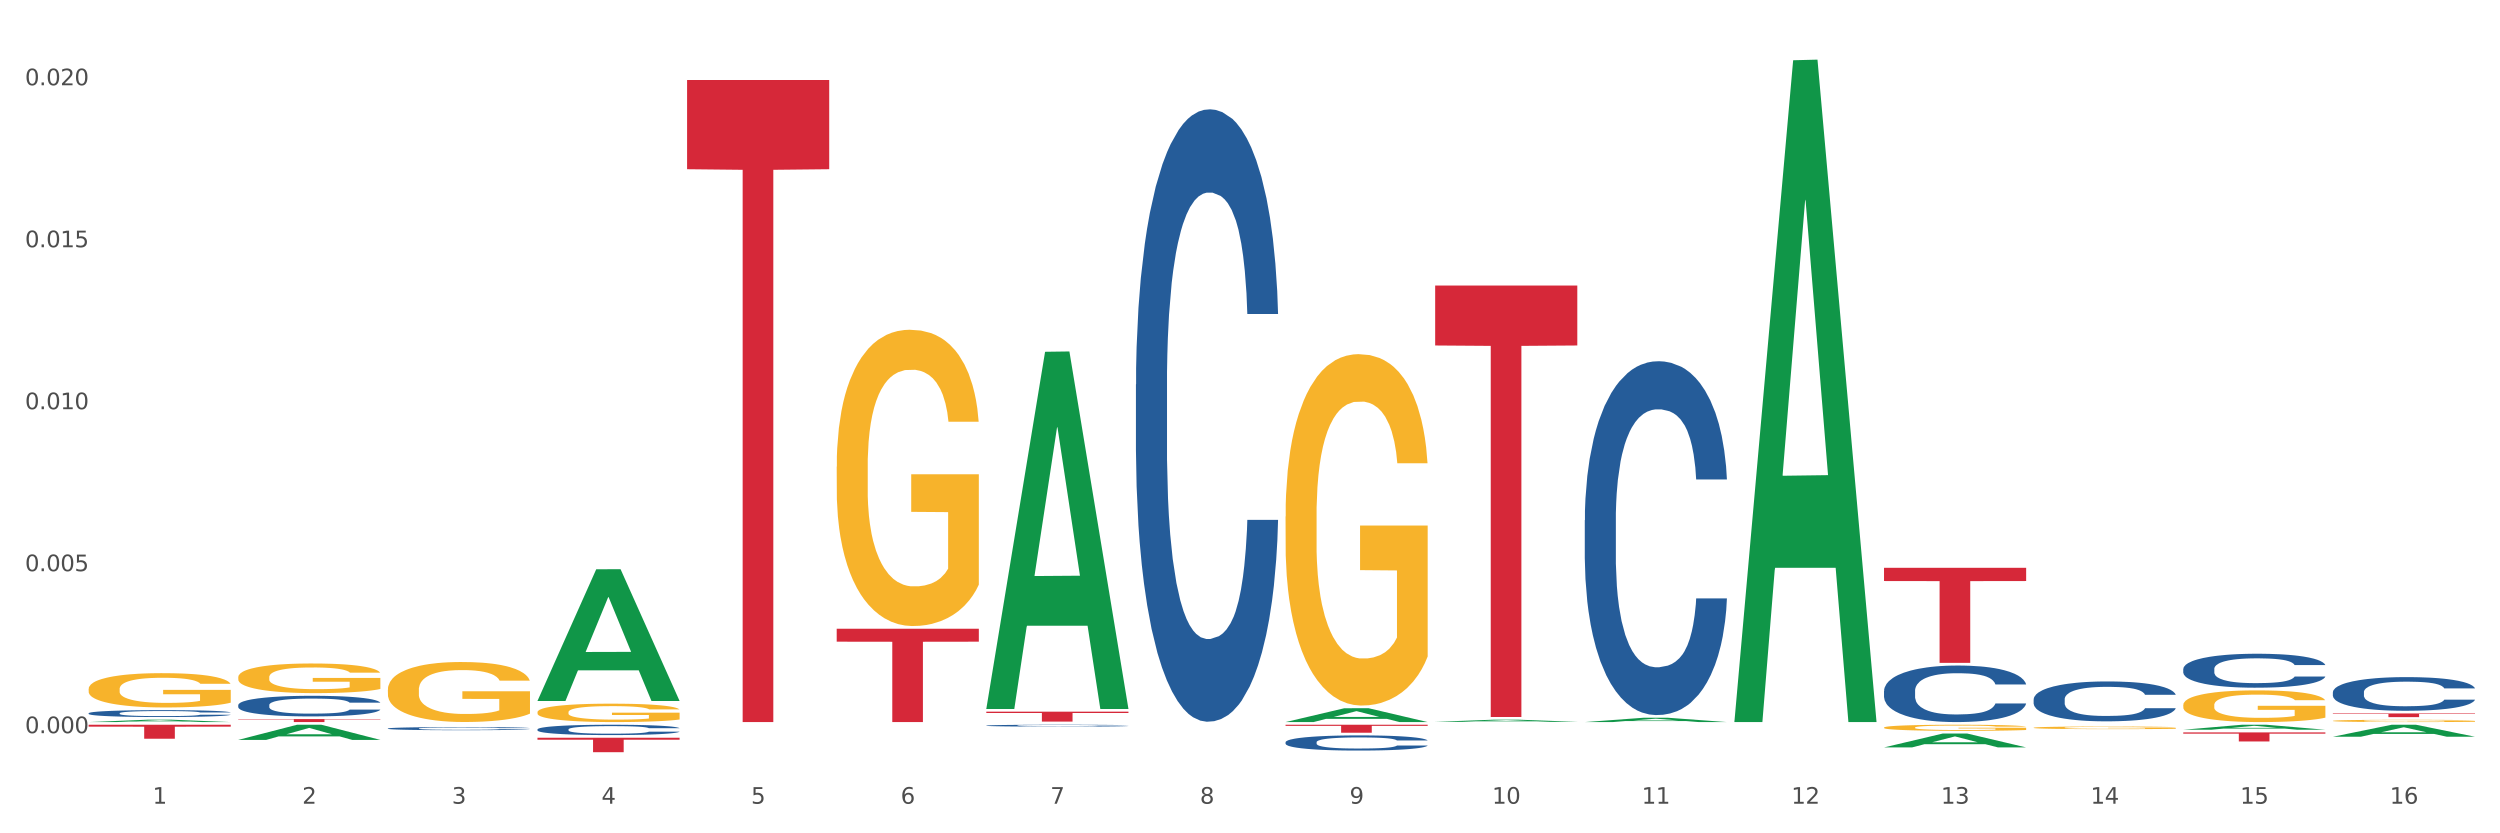 <?xml version="1.0" encoding="utf-8" standalone="no"?>
<!DOCTYPE svg PUBLIC "-//W3C//DTD SVG 1.1//EN"
  "http://www.w3.org/Graphics/SVG/1.1/DTD/svg11.dtd">
<svg xmlns:xlink="http://www.w3.org/1999/xlink" width="1080pt" height="360pt" viewBox="0 0 1080 360" xmlns="http://www.w3.org/2000/svg" version="1.1">
 <rect x="0" y="0" width="1080" height="360" fill="#333333" stroke="none"/>
 <defs>
  <style type="text/css">*{stroke-linejoin: round; stroke-linecap: butt}</style>
 </defs>
 <g id="figure_1">
  <g id="patch_1">
   <path d="M 0 360 
L 1080 360 
L 1080 0 
L 0 0 
z
" style="fill: #ffffff; stroke: #ffffff; stroke-linejoin: miter"/>
  </g>
  <g id="axes_1">
   <g id="matplotlib.axis_1">
    <g id="xtick_1">
     <g id="text_1">
      <!-- 1 -->
      <g style="fill: #4d4d4d" transform="translate(65.93 347.204) scale(0.096 -0.096)">
       <defs>
        <path id="DejaVuSans-31" d="M 794 531 
L 1825 531 
L 1825 4091 
L 703 3866 
L 703 4441 
L 1819 4666 
L 2450 4666 
L 2450 531 
L 3481 531 
L 3481 0 
L 794 0 
L 794 531 
z
" transform="scale(0.016)"/>
       </defs>
       <use xlink:href="#DejaVuSans-31"/>
      </g>
     </g>
    </g>
    <g id="xtick_2">
     <g id="text_2">
      <!-- 2 -->
      <g style="fill: #4d4d4d" transform="translate(130.565 347.204) scale(0.096 -0.096)">
       <defs>
        <path id="DejaVuSans-32" d="M 1228 531 
L 3431 531 
L 3431 0 
L 469 0 
L 469 531 
Q 828 903 1448 1529 
Q 2069 2156 2228 2338 
Q 2531 2678 2651 2914 
Q 2772 3150 2772 3378 
Q 2772 3750 2511 3984 
Q 2250 4219 1831 4219 
Q 1534 4219 1204 4116 
Q 875 4013 500 3803 
L 500 4441 
Q 881 4594 1212 4672 
Q 1544 4750 1819 4750 
Q 2544 4750 2975 4387 
Q 3406 4025 3406 3419 
Q 3406 3131 3298 2873 
Q 3191 2616 2906 2266 
Q 2828 2175 2409 1742 
Q 1991 1309 1228 531 
z
" transform="scale(0.016)"/>
       </defs>
       <use xlink:href="#DejaVuSans-32"/>
      </g>
     </g>
    </g>
    <g id="xtick_3">
     <g id="text_3">
      <!-- 3 -->
      <g style="fill: #4d4d4d" transform="translate(195.199 347.204) scale(0.096 -0.096)">
       <defs>
        <path id="DejaVuSans-33" d="M 2597 2516 
Q 3050 2419 3304 2112 
Q 3559 1806 3559 1356 
Q 3559 666 3084 287 
Q 2609 -91 1734 -91 
Q 1441 -91 1130 -33 
Q 819 25 488 141 
L 488 750 
Q 750 597 1062 519 
Q 1375 441 1716 441 
Q 2309 441 2620 675 
Q 2931 909 2931 1356 
Q 2931 1769 2642 2001 
Q 2353 2234 1838 2234 
L 1294 2234 
L 1294 2753 
L 1863 2753 
Q 2328 2753 2575 2939 
Q 2822 3125 2822 3475 
Q 2822 3834 2567 4026 
Q 2313 4219 1838 4219 
Q 1578 4219 1281 4162 
Q 984 4106 628 3988 
L 628 4550 
Q 988 4650 1302 4700 
Q 1616 4750 1894 4750 
Q 2613 4750 3031 4423 
Q 3450 4097 3450 3541 
Q 3450 3153 3228 2886 
Q 3006 2619 2597 2516 
z
" transform="scale(0.016)"/>
       </defs>
       <use xlink:href="#DejaVuSans-33"/>
      </g>
     </g>
    </g>
    <g id="xtick_4">
     <g id="text_4">
      <!-- 4 -->
      <g style="fill: #4d4d4d" transform="translate(259.833 347.204) scale(0.096 -0.096)">
       <defs>
        <path id="DejaVuSans-34" d="M 2419 4116 
L 825 1625 
L 2419 1625 
L 2419 4116 
z
M 2253 4666 
L 3047 4666 
L 3047 1625 
L 3713 1625 
L 3713 1100 
L 3047 1100 
L 3047 0 
L 2419 0 
L 2419 1100 
L 313 1100 
L 313 1709 
L 2253 4666 
z
" transform="scale(0.016)"/>
       </defs>
       <use xlink:href="#DejaVuSans-34"/>
      </g>
     </g>
    </g>
    <g id="xtick_5">
     <g id="text_5">
      <!-- 5 -->
      <g style="fill: #4d4d4d" transform="translate(324.467 347.204) scale(0.096 -0.096)">
       <defs>
        <path id="DejaVuSans-35" d="M 691 4666 
L 3169 4666 
L 3169 4134 
L 1269 4134 
L 1269 2991 
Q 1406 3038 1543 3061 
Q 1681 3084 1819 3084 
Q 2600 3084 3056 2656 
Q 3513 2228 3513 1497 
Q 3513 744 3044 326 
Q 2575 -91 1722 -91 
Q 1428 -91 1123 -41 
Q 819 9 494 109 
L 494 744 
Q 775 591 1075 516 
Q 1375 441 1709 441 
Q 2250 441 2565 725 
Q 2881 1009 2881 1497 
Q 2881 1984 2565 2268 
Q 2250 2553 1709 2553 
Q 1456 2553 1204 2497 
Q 953 2441 691 2322 
L 691 4666 
z
" transform="scale(0.016)"/>
       </defs>
       <use xlink:href="#DejaVuSans-35"/>
      </g>
     </g>
    </g>
    <g id="xtick_6">
     <g id="text_6">
      <!-- 6 -->
      <g style="fill: #4d4d4d" transform="translate(389.102 347.204) scale(0.096 -0.096)">
       <defs>
        <path id="DejaVuSans-36" d="M 2113 2584 
Q 1688 2584 1439 2293 
Q 1191 2003 1191 1497 
Q 1191 994 1439 701 
Q 1688 409 2113 409 
Q 2538 409 2786 701 
Q 3034 994 3034 1497 
Q 3034 2003 2786 2293 
Q 2538 2584 2113 2584 
z
M 3366 4563 
L 3366 3988 
Q 3128 4100 2886 4159 
Q 2644 4219 2406 4219 
Q 1781 4219 1451 3797 
Q 1122 3375 1075 2522 
Q 1259 2794 1537 2939 
Q 1816 3084 2150 3084 
Q 2853 3084 3261 2657 
Q 3669 2231 3669 1497 
Q 3669 778 3244 343 
Q 2819 -91 2113 -91 
Q 1303 -91 875 529 
Q 447 1150 447 2328 
Q 447 3434 972 4092 
Q 1497 4750 2381 4750 
Q 2619 4750 2861 4703 
Q 3103 4656 3366 4563 
z
" transform="scale(0.016)"/>
       </defs>
       <use xlink:href="#DejaVuSans-36"/>
      </g>
     </g>
    </g>
    <g id="xtick_7">
     <g id="text_7">
      <!-- 7 -->
      <g style="fill: #4d4d4d" transform="translate(453.736 347.204) scale(0.096 -0.096)">
       <defs>
        <path id="DejaVuSans-37" d="M 525 4666 
L 3525 4666 
L 3525 4397 
L 1831 0 
L 1172 0 
L 2766 4134 
L 525 4134 
L 525 4666 
z
" transform="scale(0.016)"/>
       </defs>
       <use xlink:href="#DejaVuSans-37"/>
      </g>
     </g>
    </g>
    <g id="xtick_8">
     <g id="text_8">
      <!-- 8 -->
      <g style="fill: #4d4d4d" transform="translate(518.37 347.204) scale(0.096 -0.096)">
       <defs>
        <path id="DejaVuSans-38" d="M 2034 2216 
Q 1584 2216 1326 1975 
Q 1069 1734 1069 1313 
Q 1069 891 1326 650 
Q 1584 409 2034 409 
Q 2484 409 2743 651 
Q 3003 894 3003 1313 
Q 3003 1734 2745 1975 
Q 2488 2216 2034 2216 
z
M 1403 2484 
Q 997 2584 770 2862 
Q 544 3141 544 3541 
Q 544 4100 942 4425 
Q 1341 4750 2034 4750 
Q 2731 4750 3128 4425 
Q 3525 4100 3525 3541 
Q 3525 3141 3298 2862 
Q 3072 2584 2669 2484 
Q 3125 2378 3379 2068 
Q 3634 1759 3634 1313 
Q 3634 634 3220 271 
Q 2806 -91 2034 -91 
Q 1263 -91 848 271 
Q 434 634 434 1313 
Q 434 1759 690 2068 
Q 947 2378 1403 2484 
z
M 1172 3481 
Q 1172 3119 1398 2916 
Q 1625 2713 2034 2713 
Q 2441 2713 2670 2916 
Q 2900 3119 2900 3481 
Q 2900 3844 2670 4047 
Q 2441 4250 2034 4250 
Q 1625 4250 1398 4047 
Q 1172 3844 1172 3481 
z
" transform="scale(0.016)"/>
       </defs>
       <use xlink:href="#DejaVuSans-38"/>
      </g>
     </g>
    </g>
    <g id="xtick_9">
     <g id="text_9">
      <!-- 9 -->
      <g style="fill: #4d4d4d" transform="translate(583.005 347.204) scale(0.096 -0.096)">
       <defs>
        <path id="DejaVuSans-39" d="M 703 97 
L 703 672 
Q 941 559 1184 500 
Q 1428 441 1663 441 
Q 2288 441 2617 861 
Q 2947 1281 2994 2138 
Q 2813 1869 2534 1725 
Q 2256 1581 1919 1581 
Q 1219 1581 811 2004 
Q 403 2428 403 3163 
Q 403 3881 828 4315 
Q 1253 4750 1959 4750 
Q 2769 4750 3195 4129 
Q 3622 3509 3622 2328 
Q 3622 1225 3098 567 
Q 2575 -91 1691 -91 
Q 1453 -91 1209 -44 
Q 966 3 703 97 
z
M 1959 2075 
Q 2384 2075 2632 2365 
Q 2881 2656 2881 3163 
Q 2881 3666 2632 3958 
Q 2384 4250 1959 4250 
Q 1534 4250 1286 3958 
Q 1038 3666 1038 3163 
Q 1038 2656 1286 2365 
Q 1534 2075 1959 2075 
z
" transform="scale(0.016)"/>
       </defs>
       <use xlink:href="#DejaVuSans-39"/>
      </g>
     </g>
    </g>
    <g id="xtick_10">
     <g id="text_10">
      <!-- 10 -->
      <g style="fill: #4d4d4d" transform="translate(644.585 347.204) scale(0.096 -0.096)">
       <defs>
        <path id="DejaVuSans-30" d="M 2034 4250 
Q 1547 4250 1301 3770 
Q 1056 3291 1056 2328 
Q 1056 1369 1301 889 
Q 1547 409 2034 409 
Q 2525 409 2770 889 
Q 3016 1369 3016 2328 
Q 3016 3291 2770 3770 
Q 2525 4250 2034 4250 
z
M 2034 4750 
Q 2819 4750 3233 4129 
Q 3647 3509 3647 2328 
Q 3647 1150 3233 529 
Q 2819 -91 2034 -91 
Q 1250 -91 836 529 
Q 422 1150 422 2328 
Q 422 3509 836 4129 
Q 1250 4750 2034 4750 
z
" transform="scale(0.016)"/>
       </defs>
       <use xlink:href="#DejaVuSans-31"/>
       <use xlink:href="#DejaVuSans-30" transform="translate(63.623 0)"/>
      </g>
     </g>
    </g>
    <g id="xtick_11">
     <g id="text_11">
      <!-- 11 -->
      <g style="fill: #4d4d4d" transform="translate(709.219 347.204) scale(0.096 -0.096)">
       <use xlink:href="#DejaVuSans-31"/>
       <use xlink:href="#DejaVuSans-31" transform="translate(63.623 0)"/>
      </g>
     </g>
    </g>
    <g id="xtick_12">
     <g id="text_12">
      <!-- 12 -->
      <g style="fill: #4d4d4d" transform="translate(773.854 347.204) scale(0.096 -0.096)">
       <use xlink:href="#DejaVuSans-31"/>
       <use xlink:href="#DejaVuSans-32" transform="translate(63.623 0)"/>
      </g>
     </g>
    </g>
    <g id="xtick_13">
     <g id="text_13">
      <!-- 13 -->
      <g style="fill: #4d4d4d" transform="translate(838.488 347.204) scale(0.096 -0.096)">
       <use xlink:href="#DejaVuSans-31"/>
       <use xlink:href="#DejaVuSans-33" transform="translate(63.623 0)"/>
      </g>
     </g>
    </g>
    <g id="xtick_14">
     <g id="text_14">
      <!-- 14 -->
      <g style="fill: #4d4d4d" transform="translate(903.122 347.204) scale(0.096 -0.096)">
       <use xlink:href="#DejaVuSans-31"/>
       <use xlink:href="#DejaVuSans-34" transform="translate(63.623 0)"/>
      </g>
     </g>
    </g>
    <g id="xtick_15">
     <g id="text_15">
      <!-- 15 -->
      <g style="fill: #4d4d4d" transform="translate(967.756 347.204) scale(0.096 -0.096)">
       <use xlink:href="#DejaVuSans-31"/>
       <use xlink:href="#DejaVuSans-35" transform="translate(63.623 0)"/>
      </g>
     </g>
    </g>
    <g id="xtick_16">
     <g id="text_16">
      <!-- 16 -->
      <g style="fill: #4d4d4d" transform="translate(1032.391 347.204) scale(0.096 -0.096)">
       <use xlink:href="#DejaVuSans-31"/>
       <use xlink:href="#DejaVuSans-36" transform="translate(63.623 0)"/>
      </g>
     </g>
    </g>
    <g id="xtick_17"/>
    <g id="xtick_18"/>
    <g id="xtick_19"/>
    <g id="xtick_20"/>
    <g id="xtick_21"/>
    <g id="xtick_22"/>
    <g id="xtick_23"/>
    <g id="xtick_24"/>
    <g id="xtick_25"/>
    <g id="xtick_26"/>
    <g id="xtick_27"/>
    <g id="xtick_28"/>
    <g id="xtick_29"/>
    <g id="xtick_30"/>
    <g id="xtick_31"/>
   </g>
   <g id="matplotlib.axis_2">
    <g id="ytick_1">
     <g id="text_17">
      <!-- 0.000 -->
      <g style="fill: #4d4d4d" transform="translate(10.8 316.734) scale(0.096 -0.096)">
       <defs>
        <path id="DejaVuSans-2e" d="M 684 794 
L 1344 794 
L 1344 0 
L 684 0 
L 684 794 
z
" transform="scale(0.016)"/>
       </defs>
       <use xlink:href="#DejaVuSans-30"/>
       <use xlink:href="#DejaVuSans-2e" transform="translate(63.623 0)"/>
       <use xlink:href="#DejaVuSans-30" transform="translate(95.41 0)"/>
       <use xlink:href="#DejaVuSans-30" transform="translate(159.033 0)"/>
       <use xlink:href="#DejaVuSans-30" transform="translate(222.656 0)"/>
      </g>
     </g>
    </g>
    <g id="ytick_2">
     <g id="text_18">
      <!-- 0.005 -->
      <g style="fill: #4d4d4d" transform="translate(10.8 246.759) scale(0.096 -0.096)">
       <use xlink:href="#DejaVuSans-30"/>
       <use xlink:href="#DejaVuSans-2e" transform="translate(63.623 0)"/>
       <use xlink:href="#DejaVuSans-30" transform="translate(95.41 0)"/>
       <use xlink:href="#DejaVuSans-30" transform="translate(159.033 0)"/>
       <use xlink:href="#DejaVuSans-35" transform="translate(222.656 0)"/>
      </g>
     </g>
    </g>
    <g id="ytick_3">
     <g id="text_19">
      <!-- 0.010 -->
      <g style="fill: #4d4d4d" transform="translate(10.8 176.784) scale(0.096 -0.096)">
       <use xlink:href="#DejaVuSans-30"/>
       <use xlink:href="#DejaVuSans-2e" transform="translate(63.623 0)"/>
       <use xlink:href="#DejaVuSans-30" transform="translate(95.41 0)"/>
       <use xlink:href="#DejaVuSans-31" transform="translate(159.033 0)"/>
       <use xlink:href="#DejaVuSans-30" transform="translate(222.656 0)"/>
      </g>
     </g>
    </g>
    <g id="ytick_4">
     <g id="text_20">
      <!-- 0.015 -->
      <g style="fill: #4d4d4d" transform="translate(10.8 106.81) scale(0.096 -0.096)">
       <use xlink:href="#DejaVuSans-30"/>
       <use xlink:href="#DejaVuSans-2e" transform="translate(63.623 0)"/>
       <use xlink:href="#DejaVuSans-30" transform="translate(95.41 0)"/>
       <use xlink:href="#DejaVuSans-31" transform="translate(159.033 0)"/>
       <use xlink:href="#DejaVuSans-35" transform="translate(222.656 0)"/>
      </g>
     </g>
    </g>
    <g id="ytick_5">
     <g id="text_21">
      <!-- 0.020 -->
      <g style="fill: #4d4d4d" transform="translate(10.8 36.835) scale(0.096 -0.096)">
       <use xlink:href="#DejaVuSans-30"/>
       <use xlink:href="#DejaVuSans-2e" transform="translate(63.623 0)"/>
       <use xlink:href="#DejaVuSans-30" transform="translate(95.41 0)"/>
       <use xlink:href="#DejaVuSans-32" transform="translate(159.033 0)"/>
       <use xlink:href="#DejaVuSans-30" transform="translate(222.656 0)"/>
      </g>
     </g>
    </g>
    <g id="ytick_6"/>
    <g id="ytick_7"/>
    <g id="ytick_8"/>
    <g id="ytick_9"/>
   </g>
   <g id="PolyCollection_1">
    <path d="M 38.283 311.936 
L 38.346 311.935 
L 63.667 310.907 
L 74.175 310.906 
L 99.686 311.938 
L 87.532 311.938 
L 82.024 311.698 
L 55.881 311.698 
L 55.691 311.701 
L 50.374 311.938 
L 38.283 311.938 
L 38.283 311.936 
L 59.173 311.554 
L 78.733 311.553 
L 69.048 311.126 
L 68.921 311.124 
L 68.794 311.127 
L 59.109 311.553 
L 59.173 311.554 
L 38.283 311.936 
z
" clip-path="url(#p1763d31545)" style="fill: #109648"/>
    <path d="M 232.186 307.659 
L 232.258 307.652 
L 232.258 307.39 
L 232.403 307.165 
L 233.128 306.62 
L 234.216 306.17 
L 235.013 305.93 
L 235.811 305.734 
L 236.753 305.538 
L 237.913 305.335 
L 240.015 305.037 
L 241.32 304.884 
L 242.915 304.724 
L 245.815 304.492 
L 247.917 304.361 
L 250.092 304.252 
L 253.644 304.122 
L 255.964 304.063 
L 258.429 304.02 
L 261.401 303.991 
L 263.648 303.984 
L 268.578 304.005 
L 272.783 304.071 
L 274.812 304.122 
L 277.422 304.209 
L 278.8 304.267 
L 281.047 304.383 
L 283.367 304.536 
L 284.962 304.666 
L 287.354 304.913 
L 289.166 305.16 
L 290.834 305.465 
L 291.704 305.676 
L 292.356 305.872 
L 292.936 306.097 
L 293.516 306.453 
L 280.467 306.453 
L 279.96 306.199 
L 279.162 305.959 
L 278.002 305.727 
L 276.987 305.582 
L 275.247 305.4 
L 273.653 305.284 
L 271.985 305.197 
L 269.955 305.124 
L 268.36 305.088 
L 266.113 305.059 
L 261.691 305.066 
L 258.719 305.124 
L 256.689 305.197 
L 255.384 305.262 
L 254.224 305.335 
L 252.919 305.436 
L 251.397 305.589 
L 250.309 305.727 
L 249.222 305.901 
L 248.352 306.076 
L 247.555 306.279 
L 246.902 306.497 
L 246.395 306.722 
L 245.96 306.998 
L 245.597 307.456 
L 245.597 308.451 
L 245.742 308.676 
L 246.105 308.974 
L 246.54 309.199 
L 247.265 309.468 
L 247.917 309.65 
L 249.15 309.911 
L 250.527 310.129 
L 251.614 310.267 
L 252.702 310.383 
L 254.587 310.543 
L 256.689 310.674 
L 258.501 310.754 
L 260.966 310.826 
L 262.633 310.855 
L 264.083 310.87 
L 267.636 310.87 
L 270.173 310.848 
L 273 310.797 
L 275.175 310.732 
L 276.987 310.652 
L 279.017 310.521 
L 280.322 310.398 
L 280.322 308.88 
L 264.373 308.872 
L 264.373 307.863 
L 293.588 307.863 
L 293.588 310.826 
L 292.356 310.979 
L 290.979 311.117 
L 289.529 311.24 
L 287.354 311.393 
L 284.744 311.538 
L 282.424 311.64 
L 279.96 311.727 
L 277.06 311.807 
L 273.29 311.88 
L 270.97 311.909 
L 268.071 311.93 
L 264.663 311.938 
L 261.691 311.923 
L 258.791 311.887 
L 255.746 311.821 
L 252.774 311.727 
L 250.527 311.633 
L 248.28 311.516 
L 245.887 311.364 
L 244.002 311.219 
L 242.553 311.088 
L 240.958 310.921 
L 239.218 310.703 
L 237.913 310.507 
L 236.753 310.303 
L 235.521 310.042 
L 234.651 309.817 
L 233.781 309.533 
L 233.273 309.323 
L 232.693 308.996 
L 232.258 308.538 
L 232.186 307.659 
z
" clip-path="url(#p1763d31545)" style="fill: #f7b32b"/>
    <path d="M 361.454 201.6 
L 361.527 201.484 
L 361.527 197.275 
L 361.672 193.651 
L 362.397 184.884 
L 363.484 177.637 
L 364.282 173.779 
L 365.079 170.623 
L 366.022 167.467 
L 367.182 164.194 
L 369.284 159.401 
L 370.589 156.946 
L 372.184 154.374 
L 375.083 150.634 
L 377.186 148.53 
L 379.361 146.776 
L 382.913 144.672 
L 385.233 143.737 
L 387.697 143.035 
L 390.67 142.568 
L 392.917 142.451 
L 397.847 142.802 
L 402.051 143.854 
L 404.081 144.672 
L 406.691 146.075 
L 408.068 147.01 
L 410.316 148.88 
L 412.635 151.335 
L 414.23 153.439 
L 416.623 157.414 
L 418.435 161.388 
L 420.102 166.298 
L 420.972 169.688 
L 421.625 172.844 
L 422.205 176.468 
L 422.785 182.196 
L 409.736 182.196 
L 409.228 178.104 
L 408.431 174.247 
L 407.271 170.506 
L 406.256 168.168 
L 404.516 165.246 
L 402.921 163.375 
L 401.254 161.973 
L 399.224 160.804 
L 397.629 160.219 
L 395.382 159.752 
L 390.96 159.868 
L 387.987 160.804 
L 385.958 161.973 
L 384.653 163.025 
L 383.493 164.194 
L 382.188 165.83 
L 380.665 168.285 
L 379.578 170.506 
L 378.491 173.312 
L 377.621 176.117 
L 376.823 179.39 
L 376.171 182.897 
L 375.663 186.521 
L 375.228 190.963 
L 374.866 198.327 
L 374.866 214.342 
L 375.011 217.966 
L 375.373 222.759 
L 375.808 226.382 
L 376.533 230.708 
L 377.186 233.63 
L 378.418 237.838 
L 379.796 241.345 
L 380.883 243.566 
L 381.97 245.437 
L 383.855 248.008 
L 385.958 250.112 
L 387.77 251.398 
L 390.235 252.567 
L 391.902 253.035 
L 393.352 253.269 
L 396.904 253.269 
L 399.441 252.918 
L 402.269 252.1 
L 404.444 251.048 
L 406.256 249.762 
L 408.286 247.658 
L 409.591 245.67 
L 409.591 221.239 
L 393.642 221.122 
L 393.642 204.874 
L 422.857 204.874 
L 422.857 252.567 
L 421.625 255.022 
L 420.247 257.243 
L 418.797 259.23 
L 416.623 261.685 
L 414.013 264.023 
L 411.693 265.66 
L 409.228 267.062 
L 406.328 268.348 
L 402.559 269.517 
L 400.239 269.985 
L 397.339 270.335 
L 393.932 270.452 
L 390.96 270.219 
L 388.06 269.634 
L 385.015 268.582 
L 382.043 267.062 
L 379.796 265.543 
L 377.548 263.672 
L 375.156 261.218 
L 373.271 258.88 
L 371.821 256.775 
L 370.226 254.087 
L 368.486 250.58 
L 367.182 247.424 
L 366.022 244.151 
L 364.789 239.942 
L 363.919 236.319 
L 363.049 231.76 
L 362.542 228.37 
L 361.962 223.109 
L 361.527 215.745 
L 361.454 201.6 
z
" clip-path="url(#p1763d31545)" style="fill: #f7b32b"/>
    <path d="M 555.357 223.14 
L 555.43 223.001 
L 555.43 218.01 
L 555.575 213.712 
L 556.3 203.313 
L 557.387 194.717 
L 558.185 190.141 
L 558.982 186.398 
L 559.924 182.654 
L 561.084 178.772 
L 563.187 173.088 
L 564.492 170.176 
L 566.086 167.126 
L 568.986 162.689 
L 571.089 160.193 
L 573.263 158.114 
L 576.816 155.618 
L 579.135 154.509 
L 581.6 153.677 
L 584.573 153.122 
L 586.82 152.984 
L 591.749 153.399 
L 595.954 154.647 
L 597.984 155.618 
L 600.594 157.282 
L 601.971 158.391 
L 604.218 160.609 
L 606.538 163.521 
L 608.133 166.017 
L 610.525 170.731 
L 612.338 175.445 
L 614.005 181.268 
L 614.875 185.289 
L 615.528 189.032 
L 616.107 193.33 
L 616.687 200.124 
L 603.638 200.124 
L 603.131 195.271 
L 602.334 190.696 
L 601.174 186.259 
L 600.159 183.486 
L 598.419 180.02 
L 596.824 177.802 
L 595.157 176.138 
L 593.127 174.751 
L 591.532 174.058 
L 589.285 173.504 
L 584.862 173.642 
L 581.89 174.751 
L 579.86 176.138 
L 578.555 177.386 
L 577.396 178.772 
L 576.091 180.713 
L 574.568 183.625 
L 573.481 186.259 
L 572.393 189.587 
L 571.524 192.914 
L 570.726 196.797 
L 570.074 200.956 
L 569.566 205.254 
L 569.131 210.523 
L 568.769 219.258 
L 568.769 238.253 
L 568.914 242.551 
L 569.276 248.235 
L 569.711 252.533 
L 570.436 257.663 
L 571.089 261.13 
L 572.321 266.121 
L 573.698 270.28 
L 574.786 272.915 
L 575.873 275.133 
L 577.758 278.183 
L 579.86 280.679 
L 581.673 282.204 
L 584.138 283.591 
L 585.805 284.145 
L 587.255 284.423 
L 590.807 284.423 
L 593.344 284.007 
L 596.172 283.036 
L 598.346 281.788 
L 600.159 280.263 
L 602.189 277.767 
L 603.494 275.41 
L 603.494 246.433 
L 587.545 246.294 
L 587.545 227.022 
L 616.76 227.022 
L 616.76 283.591 
L 615.528 286.502 
L 614.15 289.137 
L 612.7 291.494 
L 610.525 294.405 
L 607.916 297.178 
L 605.596 299.119 
L 603.131 300.783 
L 600.231 302.308 
L 596.462 303.695 
L 594.142 304.249 
L 591.242 304.665 
L 587.835 304.804 
L 584.862 304.527 
L 581.963 303.833 
L 578.918 302.586 
L 575.946 300.783 
L 573.698 298.981 
L 571.451 296.762 
L 569.059 293.851 
L 567.174 291.078 
L 565.724 288.582 
L 564.129 285.393 
L 562.389 281.234 
L 561.084 277.49 
L 559.924 273.608 
L 558.692 268.617 
L 557.822 264.319 
L 556.952 258.911 
L 556.445 254.89 
L 555.865 248.651 
L 555.43 239.916 
L 555.357 223.14 
z
" clip-path="url(#p1763d31545)" style="fill: #f7b32b"/>
    <path d="M 813.895 314.307 
L 813.967 314.305 
L 813.967 314.218 
L 814.112 314.143 
L 814.837 313.962 
L 815.924 313.813 
L 816.722 313.733 
L 817.519 313.668 
L 818.462 313.603 
L 819.622 313.536 
L 821.724 313.437 
L 823.029 313.386 
L 824.624 313.333 
L 827.523 313.256 
L 829.626 313.212 
L 831.801 313.176 
L 835.353 313.133 
L 837.673 313.114 
L 840.137 313.099 
L 843.11 313.089 
L 845.357 313.087 
L 850.287 313.094 
L 854.491 313.116 
L 856.521 313.133 
L 859.131 313.162 
L 860.508 313.181 
L 862.756 313.22 
L 865.075 313.27 
L 866.67 313.314 
L 869.063 313.396 
L 870.875 313.478 
L 872.542 313.579 
L 873.412 313.649 
L 874.065 313.714 
L 874.645 313.789 
L 875.225 313.907 
L 862.176 313.907 
L 861.668 313.823 
L 860.871 313.743 
L 859.711 313.666 
L 858.696 313.618 
L 856.956 313.557 
L 855.361 313.519 
L 853.694 313.49 
L 851.664 313.466 
L 850.069 313.454 
L 847.822 313.444 
L 843.4 313.446 
L 840.427 313.466 
L 838.398 313.49 
L 837.093 313.511 
L 835.933 313.536 
L 834.628 313.569 
L 833.105 313.62 
L 832.018 313.666 
L 830.931 313.724 
L 830.061 313.782 
L 829.263 313.849 
L 828.611 313.921 
L 828.103 313.996 
L 827.668 314.088 
L 827.306 314.24 
L 827.306 314.57 
L 827.451 314.645 
L 827.813 314.744 
L 828.248 314.819 
L 828.973 314.908 
L 829.626 314.968 
L 830.858 315.055 
L 832.236 315.127 
L 833.323 315.173 
L 834.41 315.212 
L 836.295 315.265 
L 838.398 315.308 
L 840.21 315.335 
L 842.675 315.359 
L 844.342 315.369 
L 845.792 315.373 
L 849.344 315.373 
L 851.881 315.366 
L 854.709 315.349 
L 856.884 315.328 
L 858.696 315.301 
L 860.726 315.258 
L 862.031 315.217 
L 862.031 314.713 
L 846.082 314.71 
L 846.082 314.375 
L 875.297 314.375 
L 875.297 315.359 
L 874.065 315.41 
L 872.687 315.455 
L 871.237 315.496 
L 869.063 315.547 
L 866.453 315.595 
L 864.133 315.629 
L 861.668 315.658 
L 858.768 315.684 
L 854.999 315.709 
L 852.679 315.718 
L 849.779 315.725 
L 846.372 315.728 
L 843.4 315.723 
L 840.5 315.711 
L 837.455 315.689 
L 834.483 315.658 
L 832.236 315.627 
L 829.988 315.588 
L 827.596 315.537 
L 825.711 315.489 
L 824.261 315.446 
L 822.666 315.39 
L 820.926 315.318 
L 819.622 315.253 
L 818.462 315.185 
L 817.229 315.098 
L 816.359 315.024 
L 815.489 314.93 
L 814.982 314.86 
L 814.402 314.751 
L 813.967 314.599 
L 813.895 314.307 
z
" clip-path="url(#p1763d31545)" style="fill: #f7b32b"/>
    <path d="M 878.529 314.38 
L 878.601 314.379 
L 878.601 314.341 
L 878.746 314.309 
L 879.471 314.231 
L 880.559 314.166 
L 881.356 314.132 
L 882.154 314.104 
L 883.096 314.076 
L 884.256 314.046 
L 886.358 314.004 
L 887.663 313.982 
L 889.258 313.959 
L 892.158 313.926 
L 894.26 313.907 
L 896.435 313.891 
L 899.987 313.873 
L 902.307 313.864 
L 904.772 313.858 
L 907.744 313.854 
L 909.991 313.853 
L 914.921 313.856 
L 919.126 313.865 
L 921.155 313.873 
L 923.765 313.885 
L 925.143 313.893 
L 927.39 313.91 
L 929.71 313.932 
L 931.305 313.951 
L 933.697 313.986 
L 935.509 314.021 
L 937.177 314.065 
L 938.047 314.095 
L 938.699 314.123 
L 939.279 314.156 
L 939.859 314.207 
L 926.81 314.207 
L 926.303 314.17 
L 925.505 314.136 
L 924.345 314.103 
L 923.33 314.082 
L 921.59 314.056 
L 919.996 314.039 
L 918.328 314.027 
L 916.298 314.016 
L 914.703 314.011 
L 912.456 314.007 
L 908.034 314.008 
L 905.062 314.016 
L 903.032 314.027 
L 901.727 314.036 
L 900.567 314.046 
L 899.262 314.061 
L 897.74 314.083 
L 896.652 314.103 
L 895.565 314.128 
L 894.695 314.153 
L 893.898 314.182 
L 893.245 314.213 
L 892.738 314.245 
L 892.303 314.285 
L 891.94 314.35 
L 891.94 314.493 
L 892.085 314.525 
L 892.448 314.568 
L 892.883 314.6 
L 893.608 314.639 
L 894.26 314.665 
L 895.492 314.702 
L 896.87 314.733 
L 897.957 314.753 
L 899.045 314.77 
L 900.93 314.793 
L 903.032 314.812 
L 904.844 314.823 
L 907.309 314.833 
L 908.976 314.838 
L 910.426 314.84 
L 913.978 314.84 
L 916.516 314.837 
L 919.343 314.829 
L 921.518 314.82 
L 923.33 314.808 
L 925.36 314.79 
L 926.665 314.772 
L 926.665 314.554 
L 910.716 314.553 
L 910.716 314.409 
L 939.931 314.409 
L 939.931 314.833 
L 938.699 314.855 
L 937.322 314.875 
L 935.872 314.893 
L 933.697 314.915 
L 931.087 314.935 
L 928.767 314.95 
L 926.303 314.963 
L 923.403 314.974 
L 919.633 314.984 
L 917.313 314.989 
L 914.413 314.992 
L 911.006 314.993 
L 908.034 314.991 
L 905.134 314.985 
L 902.089 314.976 
L 899.117 314.963 
L 896.87 314.949 
L 894.623 314.932 
L 892.23 314.91 
L 890.345 314.89 
L 888.895 314.871 
L 887.301 314.847 
L 885.561 314.816 
L 884.256 314.788 
L 883.096 314.758 
L 881.864 314.721 
L 880.994 314.689 
L 880.124 314.648 
L 879.616 314.618 
L 879.036 314.571 
L 878.601 314.506 
L 878.529 314.38 
z
" clip-path="url(#p1763d31545)" style="fill: #f7b32b"/>
    <path d="M 943.163 304.569 
L 943.236 304.556 
L 943.236 304.106 
L 943.381 303.718 
L 944.106 302.78 
L 945.193 302.004 
L 945.99 301.591 
L 946.788 301.253 
L 947.73 300.916 
L 948.89 300.565 
L 950.992 300.052 
L 952.297 299.79 
L 953.892 299.514 
L 956.792 299.114 
L 958.894 298.889 
L 961.069 298.701 
L 964.621 298.476 
L 966.941 298.376 
L 969.406 298.301 
L 972.378 298.251 
L 974.626 298.238 
L 979.555 298.276 
L 983.76 298.388 
L 985.79 298.476 
L 988.4 298.626 
L 989.777 298.726 
L 992.024 298.926 
L 994.344 299.189 
L 995.939 299.414 
L 998.331 299.84 
L 1000.144 300.265 
L 1001.811 300.79 
L 1002.681 301.153 
L 1003.333 301.491 
L 1003.913 301.879 
L 1004.493 302.492 
L 991.444 302.492 
L 990.937 302.054 
L 990.139 301.641 
L 988.979 301.241 
L 987.965 300.991 
L 986.225 300.678 
L 984.63 300.478 
L 982.962 300.327 
L 980.933 300.202 
L 979.338 300.14 
L 977.09 300.09 
L 972.668 300.102 
L 969.696 300.202 
L 967.666 300.327 
L 966.361 300.44 
L 965.201 300.565 
L 963.896 300.74 
L 962.374 301.003 
L 961.287 301.241 
L 960.199 301.541 
L 959.329 301.841 
L 958.532 302.192 
L 957.879 302.567 
L 957.372 302.955 
L 956.937 303.43 
L 956.575 304.218 
L 956.575 305.932 
L 956.72 306.32 
L 957.082 306.833 
L 957.517 307.221 
L 958.242 307.684 
L 958.894 307.997 
L 960.127 308.447 
L 961.504 308.822 
L 962.592 309.06 
L 963.679 309.26 
L 965.564 309.536 
L 967.666 309.761 
L 969.479 309.898 
L 971.943 310.024 
L 973.611 310.074 
L 975.061 310.099 
L 978.613 310.099 
L 981.15 310.061 
L 983.977 309.973 
L 986.152 309.861 
L 987.965 309.723 
L 989.994 309.498 
L 991.299 309.285 
L 991.299 306.671 
L 975.351 306.658 
L 975.351 304.919 
L 1004.566 304.919 
L 1004.566 310.024 
L 1003.333 310.286 
L 1001.956 310.524 
L 1000.506 310.737 
L 998.331 310.999 
L 995.721 311.25 
L 993.402 311.425 
L 990.937 311.575 
L 988.037 311.713 
L 984.267 311.838 
L 981.948 311.888 
L 979.048 311.925 
L 975.641 311.938 
L 972.668 311.913 
L 969.768 311.85 
L 966.724 311.738 
L 963.751 311.575 
L 961.504 311.412 
L 959.257 311.212 
L 956.865 310.949 
L 954.98 310.699 
L 953.53 310.474 
L 951.935 310.186 
L 950.195 309.811 
L 948.89 309.473 
L 947.73 309.123 
L 946.498 308.672 
L 945.628 308.284 
L 944.758 307.797 
L 944.251 307.434 
L 943.671 306.871 
L 943.236 306.083 
L 943.163 304.569 
z
" clip-path="url(#p1763d31545)" style="fill: #f7b32b"/>
    <path d="M 1007.797 311.407 
L 1007.87 311.406 
L 1007.87 311.374 
L 1008.015 311.346 
L 1008.74 311.278 
L 1009.827 311.222 
L 1010.625 311.193 
L 1011.422 311.168 
L 1012.365 311.144 
L 1013.524 311.119 
L 1015.627 311.082 
L 1016.932 311.063 
L 1018.527 311.043 
L 1021.426 311.014 
L 1023.529 310.998 
L 1025.703 310.984 
L 1029.256 310.968 
L 1031.576 310.961 
L 1034.04 310.956 
L 1037.013 310.952 
L 1039.26 310.951 
L 1044.19 310.954 
L 1048.394 310.962 
L 1050.424 310.968 
L 1053.034 310.979 
L 1054.411 310.986 
L 1056.659 311.001 
L 1058.978 311.02 
L 1060.573 311.036 
L 1062.966 311.066 
L 1064.778 311.097 
L 1066.445 311.135 
L 1067.315 311.161 
L 1067.968 311.185 
L 1068.548 311.213 
L 1069.128 311.257 
L 1056.079 311.257 
L 1055.571 311.226 
L 1054.774 311.196 
L 1053.614 311.167 
L 1052.599 311.149 
L 1050.859 311.127 
L 1049.264 311.112 
L 1047.597 311.102 
L 1045.567 311.093 
L 1043.972 311.088 
L 1041.725 311.084 
L 1037.303 311.085 
L 1034.33 311.093 
L 1032.3 311.102 
L 1030.996 311.11 
L 1029.836 311.119 
L 1028.531 311.131 
L 1027.008 311.15 
L 1025.921 311.167 
L 1024.834 311.189 
L 1023.964 311.211 
L 1023.166 311.236 
L 1022.514 311.263 
L 1022.006 311.291 
L 1021.571 311.325 
L 1021.209 311.382 
L 1021.209 311.505 
L 1021.354 311.533 
L 1021.716 311.57 
L 1022.151 311.598 
L 1022.876 311.631 
L 1023.529 311.654 
L 1024.761 311.686 
L 1026.138 311.713 
L 1027.226 311.73 
L 1028.313 311.745 
L 1030.198 311.765 
L 1032.3 311.781 
L 1034.113 311.791 
L 1036.578 311.8 
L 1038.245 311.803 
L 1039.695 311.805 
L 1043.247 311.805 
L 1045.784 311.803 
L 1048.612 311.796 
L 1050.786 311.788 
L 1052.599 311.778 
L 1054.629 311.762 
L 1055.934 311.747 
L 1055.934 311.558 
L 1039.985 311.557 
L 1039.985 311.432 
L 1069.2 311.432 
L 1069.2 311.8 
L 1067.968 311.819 
L 1066.59 311.836 
L 1065.14 311.851 
L 1062.966 311.87 
L 1060.356 311.888 
L 1058.036 311.901 
L 1055.571 311.912 
L 1052.671 311.921 
L 1048.902 311.931 
L 1046.582 311.934 
L 1043.682 311.937 
L 1040.275 311.938 
L 1037.303 311.936 
L 1034.403 311.931 
L 1031.358 311.923 
L 1028.386 311.912 
L 1026.138 311.9 
L 1023.891 311.885 
L 1021.499 311.867 
L 1019.614 311.849 
L 1018.164 311.832 
L 1016.569 311.812 
L 1014.829 311.785 
L 1013.524 311.76 
L 1012.365 311.735 
L 1011.132 311.703 
L 1010.262 311.675 
L 1009.392 311.639 
L 1008.885 311.613 
L 1008.305 311.573 
L 1007.87 311.516 
L 1007.797 311.407 
z
" clip-path="url(#p1763d31545)" style="fill: #f7b32b"/>
    <path d="M 1007.797 308.21 
L 1069.2 308.21 
L 1069.2 308.432 
L 1045.046 308.433 
L 1045.046 309.802 
L 1031.806 309.802 
L 1031.806 308.433 
L 1007.797 308.432 
L 1007.797 308.212 
L 1007.797 308.21 
z
" clip-path="url(#p1763d31545)" style="fill: #d62839"/>
    <path d="M 813.895 245.3 
L 875.297 245.3 
L 875.297 251.006 
L 851.143 251.045 
L 851.143 286.364 
L 837.903 286.364 
L 837.903 251.045 
L 813.895 251.006 
L 813.895 245.338 
L 813.895 245.3 
z
" clip-path="url(#p1763d31545)" style="fill: #d62839"/>
    <path d="M 619.992 123.344 
L 681.394 123.344 
L 681.394 149.248 
L 657.241 149.423 
L 657.241 309.744 
L 644 309.744 
L 644 149.423 
L 619.992 149.248 
L 619.992 123.519 
L 619.992 123.344 
z
" clip-path="url(#p1763d31545)" style="fill: #d62839"/>
    <path d="M 555.357 313.087 
L 616.76 313.087 
L 616.76 313.567 
L 592.606 313.57 
L 592.606 316.537 
L 579.365 316.537 
L 579.365 313.57 
L 555.357 313.567 
L 555.357 313.09 
L 555.357 313.087 
z
" clip-path="url(#p1763d31545)" style="fill: #d62839"/>
    <path d="M 426.089 307.428 
L 487.491 307.428 
L 487.491 308.026 
L 463.338 308.03 
L 463.338 311.731 
L 450.097 311.731 
L 450.097 308.03 
L 426.089 308.026 
L 426.089 307.432 
L 426.089 307.428 
z
" clip-path="url(#p1763d31545)" style="fill: #d62839"/>
    <path d="M 361.454 271.602 
L 422.857 271.602 
L 422.857 277.207 
L 398.703 277.245 
L 398.703 311.938 
L 385.463 311.938 
L 385.463 277.245 
L 361.454 277.207 
L 361.454 271.64 
L 361.454 271.602 
z
" clip-path="url(#p1763d31545)" style="fill: #d62839"/>
    <path d="M 296.82 34.552 
L 358.223 34.552 
L 358.223 73.099 
L 334.069 73.36 
L 334.069 311.938 
L 320.828 311.938 
L 320.828 73.36 
L 296.82 73.099 
L 296.82 34.812 
L 296.82 34.552 
z
" clip-path="url(#p1763d31545)" style="fill: #d62839"/>
    <path d="M 167.552 297.966 
L 167.624 297.942 
L 167.624 297.09 
L 167.769 296.356 
L 168.494 294.581 
L 169.581 293.114 
L 170.379 292.333 
L 171.176 291.694 
L 172.119 291.055 
L 173.279 290.392 
L 175.381 289.421 
L 176.686 288.924 
L 178.281 288.404 
L 181.18 287.646 
L 183.283 287.22 
L 185.458 286.865 
L 189.01 286.439 
L 191.33 286.25 
L 193.794 286.108 
L 196.767 286.013 
L 199.014 285.989 
L 203.944 286.06 
L 208.148 286.273 
L 210.178 286.439 
L 212.788 286.723 
L 214.165 286.912 
L 216.413 287.291 
L 218.732 287.788 
L 220.327 288.214 
L 222.72 289.019 
L 224.532 289.824 
L 226.199 290.818 
L 227.069 291.504 
L 227.722 292.143 
L 228.302 292.877 
L 228.882 294.037 
L 215.833 294.037 
L 215.325 293.208 
L 214.528 292.427 
L 213.368 291.67 
L 212.353 291.197 
L 210.613 290.605 
L 209.018 290.226 
L 207.351 289.942 
L 205.321 289.705 
L 203.726 289.587 
L 201.479 289.492 
L 197.057 289.516 
L 194.084 289.705 
L 192.055 289.942 
L 190.75 290.155 
L 189.59 290.392 
L 188.285 290.723 
L 186.763 291.22 
L 185.675 291.67 
L 184.588 292.238 
L 183.718 292.806 
L 182.92 293.469 
L 182.268 294.179 
L 181.76 294.913 
L 181.325 295.812 
L 180.963 297.303 
L 180.963 300.546 
L 181.108 301.28 
L 181.47 302.25 
L 181.905 302.984 
L 182.63 303.86 
L 183.283 304.451 
L 184.515 305.304 
L 185.893 306.014 
L 186.98 306.463 
L 188.067 306.842 
L 189.952 307.363 
L 192.055 307.789 
L 193.867 308.049 
L 196.332 308.286 
L 197.999 308.381 
L 199.449 308.428 
L 203.001 308.428 
L 205.539 308.357 
L 208.366 308.191 
L 210.541 307.978 
L 212.353 307.718 
L 214.383 307.292 
L 215.688 306.889 
L 215.688 301.942 
L 199.739 301.919 
L 199.739 298.629 
L 228.954 298.629 
L 228.954 308.286 
L 227.722 308.783 
L 226.344 309.233 
L 224.894 309.635 
L 222.72 310.132 
L 220.11 310.605 
L 217.79 310.937 
L 215.325 311.221 
L 212.425 311.481 
L 208.656 311.718 
L 206.336 311.813 
L 203.436 311.884 
L 200.029 311.907 
L 197.057 311.86 
L 194.157 311.742 
L 191.112 311.529 
L 188.14 311.221 
L 185.893 310.913 
L 183.645 310.534 
L 181.253 310.037 
L 179.368 309.564 
L 177.918 309.138 
L 176.323 308.594 
L 174.584 307.883 
L 173.279 307.244 
L 172.119 306.582 
L 170.886 305.73 
L 170.016 304.996 
L 169.146 304.073 
L 168.639 303.386 
L 168.059 302.321 
L 167.624 300.83 
L 167.552 297.966 
z
" clip-path="url(#p1763d31545)" style="fill: #f7b32b"/>
    <path d="M 232.186 318.706 
L 293.588 318.706 
L 293.588 319.573 
L 269.435 319.579 
L 269.435 324.95 
L 256.194 324.95 
L 256.194 319.579 
L 232.186 319.573 
L 232.186 318.711 
L 232.186 318.706 
z
" clip-path="url(#p1763d31545)" style="fill: #d62839"/>
    <path d="M 38.283 313.087 
L 99.686 313.087 
L 99.686 313.929 
L 75.532 313.935 
L 75.532 319.145 
L 62.291 319.145 
L 62.291 313.935 
L 38.283 313.929 
L 38.283 313.093 
L 38.283 313.087 
z
" clip-path="url(#p1763d31545)" style="fill: #d62839"/>
    <path d="M 38.283 297.654 
L 38.355 297.64 
L 38.355 297.153 
L 38.5 296.733 
L 39.225 295.718 
L 40.313 294.879 
L 41.11 294.432 
L 41.908 294.067 
L 42.85 293.702 
L 44.01 293.323 
L 46.112 292.768 
L 47.417 292.483 
L 49.012 292.186 
L 51.912 291.752 
L 54.014 291.509 
L 56.189 291.306 
L 59.741 291.062 
L 62.061 290.954 
L 64.526 290.873 
L 67.498 290.819 
L 69.745 290.805 
L 74.675 290.846 
L 78.88 290.967 
L 80.91 291.062 
L 83.519 291.225 
L 84.897 291.333 
L 87.144 291.549 
L 89.464 291.834 
L 91.059 292.077 
L 93.451 292.538 
L 95.263 292.998 
L 96.931 293.566 
L 97.801 293.959 
L 98.453 294.324 
L 99.033 294.744 
L 99.613 295.407 
L 86.564 295.407 
L 86.057 294.933 
L 85.259 294.487 
L 84.099 294.053 
L 83.084 293.783 
L 81.345 293.444 
L 79.75 293.228 
L 78.082 293.065 
L 76.052 292.93 
L 74.458 292.862 
L 72.21 292.808 
L 67.788 292.822 
L 64.816 292.93 
L 62.786 293.065 
L 61.481 293.187 
L 60.321 293.323 
L 59.016 293.512 
L 57.494 293.796 
L 56.407 294.053 
L 55.319 294.378 
L 54.449 294.703 
L 53.652 295.082 
L 52.999 295.488 
L 52.492 295.908 
L 52.057 296.422 
L 51.694 297.275 
L 51.694 299.129 
L 51.839 299.549 
L 52.202 300.104 
L 52.637 300.523 
L 53.362 301.024 
L 54.014 301.363 
L 55.247 301.85 
L 56.624 302.256 
L 57.711 302.513 
L 58.799 302.73 
L 60.684 303.027 
L 62.786 303.271 
L 64.598 303.42 
L 67.063 303.555 
L 68.731 303.609 
L 70.18 303.636 
L 73.733 303.636 
L 76.27 303.596 
L 79.097 303.501 
L 81.272 303.379 
L 83.084 303.23 
L 85.114 302.987 
L 86.419 302.757 
L 86.419 299.928 
L 70.47 299.914 
L 70.47 298.033 
L 99.686 298.033 
L 99.686 303.555 
L 98.453 303.84 
L 97.076 304.097 
L 95.626 304.327 
L 93.451 304.611 
L 90.841 304.882 
L 88.521 305.071 
L 86.057 305.234 
L 83.157 305.383 
L 79.387 305.518 
L 77.067 305.572 
L 74.168 305.613 
L 70.76 305.626 
L 67.788 305.599 
L 64.888 305.531 
L 61.844 305.41 
L 58.871 305.234 
L 56.624 305.058 
L 54.377 304.841 
L 51.984 304.557 
L 50.1 304.286 
L 48.65 304.043 
L 47.055 303.731 
L 45.315 303.325 
L 44.01 302.96 
L 42.85 302.581 
L 41.618 302.093 
L 40.748 301.674 
L 39.878 301.146 
L 39.37 300.753 
L 38.79 300.144 
L 38.355 299.292 
L 38.283 297.654 
z
" clip-path="url(#p1763d31545)" style="fill: #f7b32b"/>
    <path d="M 38.283 308.115 
L 38.356 308.112 
L 38.356 308.036 
L 38.573 307.933 
L 39.372 307.742 
L 40.388 307.598 
L 42.13 307.429 
L 43.073 307.358 
L 44.307 307.279 
L 46.847 307.151 
L 49.751 307.042 
L 51.783 306.982 
L 53.307 306.944 
L 56.718 306.876 
L 58.678 306.846 
L 60.71 306.822 
L 62.452 306.805 
L 65.355 306.786 
L 67.678 306.778 
L 70.363 306.775 
L 72.613 306.778 
L 75.589 306.789 
L 79.944 306.822 
L 81.613 306.841 
L 83.863 306.874 
L 86.186 306.917 
L 88.073 306.961 
L 90.25 307.023 
L 92.5 307.105 
L 94.678 307.208 
L 96.202 307.304 
L 97.436 307.405 
L 98.524 307.527 
L 99.323 307.66 
L 99.686 307.772 
L 86.403 307.772 
L 86.041 307.671 
L 85.315 307.562 
L 84.589 307.489 
L 83.791 307.429 
L 82.557 307.361 
L 81.468 307.317 
L 79.654 307.266 
L 77.984 307.233 
L 76.605 307.214 
L 74.936 307.198 
L 71.379 307.181 
L 68.839 307.181 
L 67.242 307.187 
L 65.283 307.2 
L 63.613 307.219 
L 61.654 307.252 
L 60.13 307.287 
L 58.605 307.334 
L 57.734 307.366 
L 56.428 307.426 
L 55.557 307.475 
L 54.396 307.56 
L 53.743 307.62 
L 52.581 307.775 
L 52.073 307.889 
L 51.855 307.968 
L 51.71 308.055 
L 51.71 308.48 
L 52.146 308.671 
L 52.509 308.752 
L 53.089 308.845 
L 54.178 308.965 
L 55.775 309.082 
L 57.444 309.166 
L 58.823 309.218 
L 60.13 309.256 
L 61.436 309.286 
L 63.033 309.313 
L 64.339 309.33 
L 66.299 309.346 
L 68.621 309.354 
L 70.436 309.354 
L 74.137 309.341 
L 75.807 309.327 
L 77.404 309.308 
L 79.145 309.278 
L 80.524 309.245 
L 81.323 309.221 
L 82.629 309.169 
L 83.645 309.115 
L 84.516 309.052 
L 85.097 308.997 
L 85.75 308.916 
L 86.258 308.823 
L 86.403 308.774 
L 99.686 308.774 
L 99.395 308.872 
L 98.887 308.967 
L 97.871 309.095 
L 97.073 309.169 
L 95.839 309.259 
L 94.532 309.335 
L 92.718 309.419 
L 91.049 309.482 
L 89.307 309.537 
L 87.42 309.586 
L 84.008 309.654 
L 82.774 309.673 
L 80.162 309.705 
L 78.129 309.724 
L 75.154 309.744 
L 72.105 309.754 
L 68.912 309.757 
L 66.081 309.752 
L 62.96 309.735 
L 61.001 309.719 
L 58.823 309.695 
L 56.283 309.656 
L 53.888 309.61 
L 51.638 309.556 
L 49.533 309.493 
L 47.573 309.422 
L 45.033 309.305 
L 43.146 309.191 
L 41.767 309.085 
L 40.823 308.995 
L 39.88 308.88 
L 39.372 308.801 
L 38.573 308.611 
L 38.283 308.434 
L 38.283 308.115 
z
" clip-path="url(#p1763d31545)" style="fill: #255c99"/>
    <path d="M 102.917 304.584 
L 102.99 304.576 
L 102.99 304.348 
L 103.208 304.039 
L 104.006 303.469 
L 105.022 303.038 
L 106.764 302.534 
L 107.708 302.323 
L 108.941 302.087 
L 111.482 301.704 
L 114.385 301.379 
L 116.417 301.2 
L 117.941 301.086 
L 121.353 300.883 
L 123.312 300.793 
L 125.344 300.72 
L 127.086 300.671 
L 129.99 300.614 
L 132.312 300.59 
L 134.998 300.582 
L 137.248 300.59 
L 140.223 300.622 
L 144.578 300.72 
L 146.247 300.777 
L 148.497 300.875 
L 150.82 301.005 
L 152.707 301.135 
L 154.884 301.322 
L 157.134 301.566 
L 159.312 301.875 
L 160.836 302.16 
L 162.07 302.461 
L 163.159 302.827 
L 163.957 303.225 
L 164.32 303.559 
L 151.038 303.559 
L 150.675 303.258 
L 149.949 302.933 
L 149.223 302.713 
L 148.425 302.534 
L 147.191 302.331 
L 146.102 302.2 
L 144.288 302.046 
L 142.618 301.948 
L 141.239 301.891 
L 139.57 301.843 
L 136.014 301.794 
L 133.473 301.794 
L 131.877 301.81 
L 129.917 301.851 
L 128.248 301.908 
L 126.288 302.005 
L 124.764 302.111 
L 123.24 302.249 
L 122.369 302.347 
L 121.062 302.526 
L 120.191 302.672 
L 119.03 302.924 
L 118.377 303.103 
L 117.216 303.567 
L 116.707 303.909 
L 116.49 304.145 
L 116.345 304.405 
L 116.345 305.674 
L 116.78 306.243 
L 117.143 306.487 
L 117.724 306.764 
L 118.812 307.122 
L 120.409 307.472 
L 122.078 307.724 
L 123.457 307.879 
L 124.764 307.992 
L 126.07 308.082 
L 127.667 308.163 
L 128.973 308.212 
L 130.933 308.261 
L 133.256 308.285 
L 135.07 308.285 
L 138.772 308.245 
L 140.441 308.204 
L 142.038 308.147 
L 143.78 308.057 
L 145.159 307.96 
L 145.957 307.887 
L 147.264 307.732 
L 148.28 307.569 
L 149.151 307.382 
L 149.731 307.22 
L 150.385 306.976 
L 150.893 306.699 
L 151.038 306.553 
L 164.32 306.553 
L 164.03 306.845 
L 163.521 307.13 
L 162.505 307.512 
L 161.707 307.732 
L 160.473 308.001 
L 159.167 308.228 
L 157.352 308.48 
L 155.683 308.668 
L 153.941 308.83 
L 152.054 308.977 
L 148.643 309.18 
L 147.409 309.237 
L 144.796 309.335 
L 142.764 309.392 
L 139.788 309.449 
L 136.74 309.481 
L 133.546 309.489 
L 130.715 309.473 
L 127.594 309.424 
L 125.635 309.375 
L 123.457 309.302 
L 120.917 309.188 
L 118.522 309.05 
L 116.272 308.887 
L 114.167 308.7 
L 112.208 308.489 
L 109.667 308.139 
L 107.78 307.797 
L 106.401 307.48 
L 105.458 307.211 
L 104.514 306.87 
L 104.006 306.634 
L 103.208 306.064 
L 102.917 305.536 
L 102.917 304.584 
z
" clip-path="url(#p1763d31545)" style="fill: #255c99"/>
    <path d="M 167.552 314.702 
L 167.624 314.701 
L 167.624 314.667 
L 167.842 314.62 
L 168.64 314.533 
L 169.656 314.468 
L 171.398 314.391 
L 172.342 314.359 
L 173.576 314.323 
L 176.116 314.265 
L 179.019 314.215 
L 181.051 314.188 
L 182.576 314.171 
L 185.987 314.14 
L 187.947 314.126 
L 189.979 314.115 
L 191.721 314.108 
L 194.624 314.099 
L 196.946 314.096 
L 199.632 314.094 
L 201.882 314.096 
L 204.858 314.101 
L 209.212 314.115 
L 210.882 314.124 
L 213.132 314.139 
L 215.454 314.159 
L 217.341 314.178 
L 219.519 314.207 
L 221.769 314.244 
L 223.946 314.291 
L 225.47 314.334 
L 226.704 314.38 
L 227.793 314.435 
L 228.591 314.496 
L 228.954 314.547 
L 215.672 314.547 
L 215.309 314.501 
L 214.583 314.452 
L 213.858 314.418 
L 213.059 314.391 
L 211.825 314.36 
L 210.737 314.34 
L 208.922 314.317 
L 207.253 314.302 
L 205.874 314.293 
L 204.204 314.286 
L 200.648 314.279 
L 198.108 314.279 
L 196.511 314.281 
L 194.551 314.287 
L 192.882 314.296 
L 190.922 314.311 
L 189.398 314.327 
L 187.874 314.348 
L 187.003 314.363 
L 185.697 314.39 
L 184.826 314.412 
L 183.664 314.45 
L 183.011 314.477 
L 181.85 314.548 
L 181.342 314.6 
L 181.124 314.636 
L 180.979 314.675 
L 180.979 314.868 
L 181.414 314.955 
L 181.777 314.992 
L 182.358 315.034 
L 183.447 315.088 
L 185.043 315.141 
L 186.713 315.179 
L 188.092 315.203 
L 189.398 315.22 
L 190.705 315.234 
L 192.301 315.246 
L 193.608 315.254 
L 195.567 315.261 
L 197.89 315.265 
L 199.704 315.265 
L 203.406 315.259 
L 205.075 315.252 
L 206.672 315.244 
L 208.414 315.23 
L 209.793 315.215 
L 210.591 315.204 
L 211.898 315.181 
L 212.914 315.156 
L 213.785 315.128 
L 214.366 315.103 
L 215.019 315.066 
L 215.527 315.024 
L 215.672 315.002 
L 228.954 315.002 
L 228.664 315.046 
L 228.156 315.089 
L 227.14 315.147 
L 226.341 315.181 
L 225.107 315.221 
L 223.801 315.256 
L 221.987 315.294 
L 220.317 315.323 
L 218.575 315.348 
L 216.688 315.37 
L 213.277 315.401 
L 212.043 315.409 
L 209.43 315.424 
L 207.398 315.433 
L 204.422 315.441 
L 201.374 315.446 
L 198.18 315.448 
L 195.35 315.445 
L 192.229 315.438 
L 190.269 315.43 
L 188.092 315.419 
L 185.551 315.402 
L 183.156 315.381 
L 180.906 315.356 
L 178.801 315.328 
L 176.842 315.296 
L 174.302 315.243 
L 172.414 315.191 
L 171.035 315.142 
L 170.092 315.102 
L 169.148 315.05 
L 168.64 315.014 
L 167.842 314.927 
L 167.552 314.847 
L 167.552 314.702 
z
" clip-path="url(#p1763d31545)" style="fill: #255c99"/>
    <path d="M 232.186 315.095 
L 232.258 315.091 
L 232.258 314.977 
L 232.476 314.822 
L 233.275 314.536 
L 234.291 314.32 
L 236.033 314.067 
L 236.976 313.96 
L 238.21 313.842 
L 240.75 313.65 
L 243.654 313.487 
L 245.686 313.397 
L 247.21 313.34 
L 250.621 313.238 
L 252.581 313.193 
L 254.613 313.156 
L 256.355 313.132 
L 259.258 313.103 
L 261.581 313.091 
L 264.266 313.087 
L 266.516 313.091 
L 269.492 313.107 
L 273.847 313.156 
L 275.516 313.185 
L 277.766 313.234 
L 280.089 313.299 
L 281.976 313.365 
L 284.153 313.458 
L 286.403 313.581 
L 288.58 313.736 
L 290.105 313.879 
L 291.338 314.03 
L 292.427 314.214 
L 293.226 314.414 
L 293.588 314.581 
L 280.306 314.581 
L 279.943 314.43 
L 279.218 314.267 
L 278.492 314.156 
L 277.693 314.067 
L 276.46 313.965 
L 275.371 313.899 
L 273.556 313.822 
L 271.887 313.773 
L 270.508 313.744 
L 268.839 313.72 
L 265.282 313.695 
L 262.742 313.695 
L 261.145 313.703 
L 259.186 313.724 
L 257.516 313.752 
L 255.557 313.801 
L 254.032 313.854 
L 252.508 313.924 
L 251.637 313.973 
L 250.331 314.063 
L 249.46 314.136 
L 248.299 314.262 
L 247.645 314.352 
L 246.484 314.585 
L 245.976 314.756 
L 245.758 314.875 
L 245.613 315.005 
L 245.613 315.642 
L 246.049 315.928 
L 246.412 316.05 
L 246.992 316.189 
L 248.081 316.369 
L 249.678 316.544 
L 251.347 316.671 
L 252.726 316.748 
L 254.032 316.805 
L 255.339 316.85 
L 256.936 316.891 
L 258.242 316.915 
L 260.202 316.94 
L 262.524 316.952 
L 264.339 316.952 
L 268.04 316.932 
L 269.71 316.911 
L 271.306 316.883 
L 273.048 316.838 
L 274.427 316.789 
L 275.226 316.752 
L 276.532 316.675 
L 277.548 316.593 
L 278.419 316.499 
L 279 316.418 
L 279.653 316.295 
L 280.161 316.156 
L 280.306 316.083 
L 293.588 316.083 
L 293.298 316.23 
L 292.79 316.373 
L 291.774 316.564 
L 290.976 316.675 
L 289.742 316.809 
L 288.435 316.924 
L 286.621 317.05 
L 284.951 317.144 
L 283.21 317.226 
L 281.322 317.299 
L 277.911 317.401 
L 276.677 317.43 
L 274.064 317.479 
L 272.032 317.507 
L 269.056 317.536 
L 266.008 317.552 
L 262.815 317.556 
L 259.984 317.548 
L 256.863 317.524 
L 254.903 317.499 
L 252.726 317.462 
L 250.186 317.405 
L 247.791 317.336 
L 245.541 317.254 
L 243.436 317.16 
L 241.476 317.054 
L 238.936 316.879 
L 237.049 316.707 
L 235.67 316.548 
L 234.726 316.413 
L 233.783 316.242 
L 233.275 316.124 
L 232.476 315.838 
L 232.186 315.573 
L 232.186 315.095 
z
" clip-path="url(#p1763d31545)" style="fill: #255c99"/>
    <path d="M 426.089 313.452 
L 426.161 313.452 
L 426.161 313.431 
L 426.379 313.403 
L 427.177 313.351 
L 428.194 313.311 
L 429.936 313.265 
L 430.879 313.246 
L 432.113 313.224 
L 434.653 313.189 
L 437.556 313.16 
L 439.589 313.143 
L 441.113 313.133 
L 444.524 313.114 
L 446.484 313.106 
L 448.516 313.1 
L 450.258 313.095 
L 453.161 313.09 
L 455.484 313.088 
L 458.169 313.087 
L 460.419 313.088 
L 463.395 313.091 
L 467.75 313.1 
L 469.419 313.105 
L 471.669 313.114 
L 473.991 313.126 
L 475.879 313.138 
L 478.056 313.155 
L 480.306 313.177 
L 482.483 313.205 
L 484.008 313.231 
L 485.241 313.259 
L 486.33 313.292 
L 487.128 313.328 
L 487.491 313.359 
L 474.209 313.359 
L 473.846 313.331 
L 473.121 313.302 
L 472.395 313.282 
L 471.596 313.265 
L 470.362 313.247 
L 469.274 313.235 
L 467.459 313.221 
L 465.79 313.212 
L 464.411 313.207 
L 462.742 313.202 
L 459.185 313.198 
L 456.645 313.198 
L 455.048 313.199 
L 453.088 313.203 
L 451.419 313.208 
L 449.459 313.217 
L 447.935 313.227 
L 446.411 313.239 
L 445.54 313.248 
L 444.234 313.264 
L 443.363 313.278 
L 442.202 313.301 
L 441.548 313.317 
L 440.387 313.359 
L 439.879 313.391 
L 439.661 313.412 
L 439.516 313.436 
L 439.516 313.552 
L 439.952 313.604 
L 440.314 313.626 
L 440.895 313.651 
L 441.984 313.684 
L 443.581 313.716 
L 445.25 313.739 
L 446.629 313.753 
L 447.935 313.763 
L 449.242 313.772 
L 450.839 313.779 
L 452.145 313.783 
L 454.105 313.788 
L 456.427 313.79 
L 458.242 313.79 
L 461.943 313.786 
L 463.613 313.783 
L 465.209 313.777 
L 466.951 313.769 
L 468.33 313.76 
L 469.129 313.754 
L 470.435 313.74 
L 471.451 313.725 
L 472.322 313.708 
L 472.903 313.693 
L 473.556 313.671 
L 474.064 313.645 
L 474.209 313.632 
L 487.491 313.632 
L 487.201 313.659 
L 486.693 313.685 
L 485.677 313.72 
L 484.878 313.74 
L 483.645 313.764 
L 482.338 313.785 
L 480.524 313.808 
L 478.854 313.825 
L 477.112 313.84 
L 475.225 313.853 
L 471.814 313.872 
L 470.58 313.877 
L 467.967 313.886 
L 465.935 313.891 
L 462.959 313.896 
L 459.911 313.899 
L 456.717 313.9 
L 453.887 313.898 
L 450.766 313.894 
L 448.806 313.89 
L 446.629 313.883 
L 444.089 313.872 
L 441.693 313.86 
L 439.443 313.845 
L 437.339 313.828 
L 435.379 313.809 
L 432.839 313.777 
L 430.952 313.746 
L 429.573 313.717 
L 428.629 313.692 
L 427.686 313.661 
L 427.177 313.639 
L 426.379 313.587 
L 426.089 313.539 
L 426.089 313.452 
z
" clip-path="url(#p1763d31545)" style="fill: #255c99"/>
    <path d="M 490.723 166.099 
L 490.796 165.857 
L 490.796 159.092 
L 491.013 149.911 
L 491.812 132.997 
L 492.828 120.192 
L 494.57 105.211 
L 495.513 98.929 
L 496.747 91.922 
L 499.287 80.566 
L 502.191 70.902 
L 504.223 65.586 
L 505.747 62.203 
L 509.158 56.163 
L 511.118 53.505 
L 513.15 51.331 
L 514.892 49.881 
L 517.795 48.19 
L 520.118 47.465 
L 522.803 47.223 
L 525.053 47.465 
L 528.029 48.431 
L 532.384 51.331 
L 534.053 53.022 
L 536.303 55.921 
L 538.626 59.787 
L 540.513 63.653 
L 542.69 69.21 
L 544.94 76.459 
L 547.118 85.64 
L 548.642 94.097 
L 549.876 103.037 
L 550.964 113.91 
L 551.763 125.749 
L 552.126 135.655 
L 538.844 135.655 
L 538.481 126.715 
L 537.755 117.051 
L 537.029 110.527 
L 536.231 105.211 
L 534.997 99.171 
L 533.908 95.305 
L 532.094 90.714 
L 530.424 87.815 
L 529.045 86.124 
L 527.376 84.674 
L 523.819 83.224 
L 521.279 83.224 
L 519.682 83.707 
L 517.723 84.915 
L 516.053 86.607 
L 514.094 89.506 
L 512.57 92.647 
L 511.045 96.755 
L 510.174 99.654 
L 508.868 104.97 
L 507.997 109.319 
L 506.836 116.809 
L 506.183 122.125 
L 505.021 135.897 
L 504.513 146.045 
L 504.296 153.052 
L 504.15 160.783 
L 504.15 198.476 
L 504.586 215.389 
L 504.949 222.637 
L 505.529 230.852 
L 506.618 241.483 
L 508.215 251.873 
L 509.884 259.363 
L 511.263 263.954 
L 512.57 267.337 
L 513.876 269.994 
L 515.473 272.41 
L 516.779 273.86 
L 518.739 275.31 
L 521.061 276.035 
L 522.876 276.035 
L 526.578 274.827 
L 528.247 273.619 
L 529.844 271.927 
L 531.586 269.269 
L 532.965 266.37 
L 533.763 264.196 
L 535.069 259.605 
L 536.085 254.772 
L 536.956 249.215 
L 537.537 244.383 
L 538.19 237.134 
L 538.698 228.919 
L 538.844 224.57 
L 552.126 224.57 
L 551.835 233.268 
L 551.327 241.725 
L 550.311 253.081 
L 549.513 259.605 
L 548.279 267.578 
L 546.972 274.343 
L 545.158 281.834 
L 543.489 287.391 
L 541.747 292.223 
L 539.86 296.572 
L 536.448 302.613 
L 535.215 304.304 
L 532.602 307.203 
L 530.569 308.895 
L 527.594 310.586 
L 524.545 311.552 
L 521.352 311.794 
L 518.521 311.311 
L 515.4 309.861 
L 513.441 308.411 
L 511.263 306.237 
L 508.723 302.854 
L 506.328 298.747 
L 504.078 293.914 
L 501.973 288.357 
L 500.013 282.075 
L 497.473 271.686 
L 495.586 261.538 
L 494.207 252.115 
L 493.263 244.141 
L 492.32 233.993 
L 491.812 226.986 
L 491.013 210.073 
L 490.723 194.368 
L 490.723 166.099 
z
" clip-path="url(#p1763d31545)" style="fill: #255c99"/>
    <path d="M 555.357 320.634 
L 555.43 320.628 
L 555.43 320.46 
L 555.648 320.232 
L 556.446 319.813 
L 557.462 319.496 
L 559.204 319.124 
L 560.148 318.968 
L 561.381 318.795 
L 563.922 318.513 
L 566.825 318.274 
L 568.857 318.142 
L 570.381 318.058 
L 573.793 317.908 
L 575.752 317.842 
L 577.785 317.789 
L 579.526 317.753 
L 582.43 317.711 
L 584.752 317.693 
L 587.438 317.687 
L 589.688 317.693 
L 592.663 317.717 
L 597.018 317.789 
L 598.688 317.83 
L 600.938 317.902 
L 603.26 317.998 
L 605.147 318.094 
L 607.325 318.232 
L 609.575 318.411 
L 611.752 318.639 
L 613.276 318.849 
L 614.51 319.07 
L 615.599 319.34 
L 616.397 319.633 
L 616.76 319.879 
L 603.478 319.879 
L 603.115 319.657 
L 602.389 319.418 
L 601.663 319.256 
L 600.865 319.124 
L 599.631 318.974 
L 598.542 318.879 
L 596.728 318.765 
L 595.059 318.693 
L 593.68 318.651 
L 592.01 318.615 
L 588.454 318.579 
L 585.913 318.579 
L 584.317 318.591 
L 582.357 318.621 
L 580.688 318.663 
L 578.728 318.735 
L 577.204 318.813 
L 575.68 318.915 
L 574.809 318.986 
L 573.502 319.118 
L 572.631 319.226 
L 571.47 319.412 
L 570.817 319.543 
L 569.656 319.885 
L 569.148 320.136 
L 568.93 320.31 
L 568.785 320.502 
L 568.785 321.436 
L 569.22 321.855 
L 569.583 322.035 
L 570.164 322.239 
L 571.252 322.502 
L 572.849 322.76 
L 574.518 322.945 
L 575.897 323.059 
L 577.204 323.143 
L 578.51 323.209 
L 580.107 323.269 
L 581.414 323.305 
L 583.373 323.341 
L 585.696 323.359 
L 587.51 323.359 
L 591.212 323.329 
L 592.881 323.299 
L 594.478 323.257 
L 596.22 323.191 
L 597.599 323.119 
L 598.397 323.065 
L 599.704 322.951 
L 600.72 322.832 
L 601.591 322.694 
L 602.171 322.574 
L 602.825 322.394 
L 603.333 322.191 
L 603.478 322.083 
L 616.76 322.083 
L 616.47 322.299 
L 615.962 322.508 
L 614.945 322.79 
L 614.147 322.951 
L 612.913 323.149 
L 611.607 323.317 
L 609.792 323.503 
L 608.123 323.64 
L 606.381 323.76 
L 604.494 323.868 
L 601.083 324.018 
L 599.849 324.06 
L 597.236 324.131 
L 595.204 324.173 
L 592.228 324.215 
L 589.18 324.239 
L 585.986 324.245 
L 583.155 324.233 
L 580.035 324.197 
L 578.075 324.161 
L 575.897 324.107 
L 573.357 324.024 
L 570.962 323.922 
L 568.712 323.802 
L 566.607 323.664 
L 564.648 323.508 
L 562.107 323.251 
L 560.22 322.999 
L 558.841 322.766 
L 557.898 322.568 
L 556.954 322.317 
L 556.446 322.143 
L 555.648 321.724 
L 555.357 321.334 
L 555.357 320.634 
z
" clip-path="url(#p1763d31545)" style="fill: #255c99"/>
    <path d="M 684.626 224.733 
L 684.699 224.594 
L 684.699 220.685 
L 684.916 215.38 
L 685.715 205.607 
L 686.731 198.208 
L 688.473 189.553 
L 689.416 185.923 
L 690.65 181.874 
L 693.19 175.313 
L 696.094 169.729 
L 698.126 166.657 
L 699.65 164.703 
L 703.061 161.213 
L 705.021 159.677 
L 707.053 158.421 
L 708.795 157.583 
L 711.698 156.606 
L 714.021 156.187 
L 716.706 156.047 
L 718.956 156.187 
L 721.932 156.745 
L 726.287 158.421 
L 727.956 159.398 
L 730.206 161.073 
L 732.529 163.307 
L 734.416 165.541 
L 736.593 168.751 
L 738.843 172.94 
L 741.021 178.245 
L 742.545 183.131 
L 743.779 188.296 
L 744.867 194.579 
L 745.666 201.419 
L 746.029 207.143 
L 732.746 207.143 
L 732.384 201.978 
L 731.658 196.393 
L 730.932 192.624 
L 730.134 189.553 
L 728.9 186.063 
L 727.811 183.829 
L 725.996 181.176 
L 724.327 179.501 
L 722.948 178.524 
L 721.279 177.686 
L 717.722 176.849 
L 715.182 176.849 
L 713.585 177.128 
L 711.626 177.826 
L 709.956 178.803 
L 707.997 180.478 
L 706.472 182.293 
L 704.948 184.667 
L 704.077 186.342 
L 702.771 189.413 
L 701.9 191.926 
L 700.739 196.254 
L 700.085 199.325 
L 698.924 207.283 
L 698.416 213.146 
L 698.198 217.195 
L 698.053 221.662 
L 698.053 243.441 
L 698.489 253.213 
L 698.852 257.401 
L 699.432 262.148 
L 700.521 268.29 
L 702.118 274.293 
L 703.787 278.621 
L 705.166 281.274 
L 706.472 283.228 
L 707.779 284.764 
L 709.376 286.16 
L 710.682 286.998 
L 712.642 287.835 
L 714.964 288.254 
L 716.779 288.254 
L 720.48 287.556 
L 722.15 286.858 
L 723.747 285.881 
L 725.488 284.345 
L 726.867 282.67 
L 727.666 281.413 
L 728.972 278.761 
L 729.988 275.969 
L 730.859 272.758 
L 731.44 269.966 
L 732.093 265.778 
L 732.601 261.031 
L 732.746 258.518 
L 746.029 258.518 
L 745.738 263.544 
L 745.23 268.43 
L 744.214 274.992 
L 743.416 278.761 
L 742.182 283.368 
L 740.875 287.277 
L 739.061 291.605 
L 737.392 294.816 
L 735.65 297.608 
L 733.763 300.121 
L 730.351 303.611 
L 729.117 304.588 
L 726.505 306.263 
L 724.472 307.24 
L 721.497 308.218 
L 718.448 308.776 
L 715.255 308.916 
L 712.424 308.637 
L 709.303 307.799 
L 707.343 306.961 
L 705.166 305.705 
L 702.626 303.75 
L 700.231 301.377 
L 697.981 298.585 
L 695.876 295.374 
L 693.916 291.744 
L 691.376 285.741 
L 689.489 279.878 
L 688.11 274.433 
L 687.166 269.826 
L 686.223 263.963 
L 685.715 259.914 
L 684.916 250.142 
L 684.626 241.067 
L 684.626 224.733 
z
" clip-path="url(#p1763d31545)" style="fill: #255c99"/>
    <path d="M 813.895 298.488 
L 813.967 298.465 
L 813.967 297.841 
L 814.185 296.993 
L 814.983 295.432 
L 815.999 294.25 
L 817.741 292.867 
L 818.685 292.287 
L 819.919 291.64 
L 822.459 290.592 
L 825.362 289.699 
L 827.394 289.209 
L 828.919 288.896 
L 832.33 288.339 
L 834.289 288.093 
L 836.322 287.893 
L 838.064 287.759 
L 840.967 287.603 
L 843.289 287.536 
L 845.975 287.514 
L 848.225 287.536 
L 851.201 287.625 
L 855.555 287.893 
L 857.225 288.049 
L 859.475 288.317 
L 861.797 288.673 
L 863.684 289.03 
L 865.862 289.543 
L 868.112 290.212 
L 870.289 291.06 
L 871.813 291.841 
L 873.047 292.666 
L 874.136 293.67 
L 874.934 294.763 
L 875.297 295.677 
L 862.015 295.677 
L 861.652 294.852 
L 860.926 293.96 
L 860.201 293.357 
L 859.402 292.867 
L 858.168 292.309 
L 857.08 291.952 
L 855.265 291.528 
L 853.596 291.261 
L 852.217 291.105 
L 850.547 290.971 
L 846.991 290.837 
L 844.451 290.837 
L 842.854 290.882 
L 840.894 290.993 
L 839.225 291.149 
L 837.265 291.417 
L 835.741 291.707 
L 834.217 292.086 
L 833.346 292.354 
L 832.04 292.844 
L 831.169 293.246 
L 830.007 293.937 
L 829.354 294.428 
L 828.193 295.7 
L 827.685 296.636 
L 827.467 297.283 
L 827.322 297.997 
L 827.322 301.477 
L 827.757 303.038 
L 828.12 303.707 
L 828.701 304.465 
L 829.79 305.447 
L 831.386 306.406 
L 833.056 307.097 
L 834.435 307.521 
L 835.741 307.834 
L 837.048 308.079 
L 838.644 308.302 
L 839.951 308.436 
L 841.91 308.57 
L 844.233 308.637 
L 846.047 308.637 
L 849.749 308.525 
L 851.418 308.413 
L 853.015 308.257 
L 854.757 308.012 
L 856.136 307.744 
L 856.934 307.544 
L 858.241 307.12 
L 859.257 306.674 
L 860.128 306.161 
L 860.709 305.715 
L 861.362 305.045 
L 861.87 304.287 
L 862.015 303.886 
L 875.297 303.886 
L 875.007 304.689 
L 874.499 305.469 
L 873.483 306.518 
L 872.684 307.12 
L 871.45 307.856 
L 870.144 308.48 
L 868.329 309.172 
L 866.66 309.685 
L 864.918 310.131 
L 863.031 310.532 
L 859.62 311.09 
L 858.386 311.246 
L 855.773 311.514 
L 853.741 311.67 
L 850.765 311.826 
L 847.717 311.915 
L 844.523 311.938 
L 841.693 311.893 
L 838.572 311.759 
L 836.612 311.625 
L 834.435 311.425 
L 831.894 311.112 
L 829.499 310.733 
L 827.249 310.287 
L 825.144 309.774 
L 823.185 309.194 
L 820.644 308.235 
L 818.757 307.298 
L 817.378 306.428 
L 816.435 305.692 
L 815.491 304.755 
L 814.983 304.109 
L 814.185 302.547 
L 813.895 301.097 
L 813.895 298.488 
z
" clip-path="url(#p1763d31545)" style="fill: #255c99"/>
    <path d="M 878.529 302.126 
L 878.601 302.11 
L 878.601 301.669 
L 878.819 301.071 
L 879.618 299.969 
L 880.634 299.134 
L 882.376 298.158 
L 883.319 297.749 
L 884.553 297.292 
L 887.093 296.552 
L 889.996 295.922 
L 892.029 295.576 
L 893.553 295.356 
L 896.964 294.962 
L 898.924 294.789 
L 900.956 294.647 
L 902.698 294.553 
L 905.601 294.442 
L 907.924 294.395 
L 910.609 294.379 
L 912.859 294.395 
L 915.835 294.458 
L 920.19 294.647 
L 921.859 294.757 
L 924.109 294.946 
L 926.432 295.198 
L 928.319 295.45 
L 930.496 295.812 
L 932.746 296.284 
L 934.923 296.883 
L 936.448 297.434 
L 937.681 298.016 
L 938.77 298.725 
L 939.569 299.496 
L 939.931 300.142 
L 926.649 300.142 
L 926.286 299.559 
L 925.561 298.93 
L 924.835 298.504 
L 924.036 298.158 
L 922.803 297.764 
L 921.714 297.513 
L 919.899 297.213 
L 918.23 297.024 
L 916.851 296.914 
L 915.182 296.82 
L 911.625 296.725 
L 909.085 296.725 
L 907.488 296.757 
L 905.529 296.836 
L 903.859 296.946 
L 901.9 297.135 
L 900.375 297.339 
L 898.851 297.607 
L 897.98 297.796 
L 896.674 298.142 
L 895.803 298.426 
L 894.642 298.914 
L 893.988 299.26 
L 892.827 300.158 
L 892.319 300.819 
L 892.101 301.275 
L 891.956 301.779 
L 891.956 304.235 
L 892.392 305.337 
L 892.754 305.81 
L 893.335 306.345 
L 894.424 307.038 
L 896.021 307.715 
L 897.69 308.203 
L 899.069 308.502 
L 900.375 308.722 
L 901.682 308.896 
L 903.279 309.053 
L 904.585 309.147 
L 906.545 309.242 
L 908.867 309.289 
L 910.682 309.289 
L 914.383 309.21 
L 916.053 309.132 
L 917.649 309.022 
L 919.391 308.848 
L 920.77 308.659 
L 921.569 308.518 
L 922.875 308.219 
L 923.891 307.904 
L 924.762 307.542 
L 925.343 307.227 
L 925.996 306.754 
L 926.504 306.219 
L 926.649 305.936 
L 939.931 305.936 
L 939.641 306.502 
L 939.133 307.053 
L 938.117 307.793 
L 937.319 308.219 
L 936.085 308.738 
L 934.778 309.179 
L 932.964 309.667 
L 931.294 310.029 
L 929.552 310.344 
L 927.665 310.627 
L 924.254 311.021 
L 923.02 311.131 
L 920.407 311.32 
L 918.375 311.43 
L 915.399 311.541 
L 912.351 311.604 
L 909.158 311.619 
L 906.327 311.588 
L 903.206 311.493 
L 901.246 311.399 
L 899.069 311.257 
L 896.529 311.037 
L 894.134 310.769 
L 891.884 310.454 
L 889.779 310.092 
L 887.819 309.683 
L 885.279 309.006 
L 883.392 308.345 
L 882.013 307.73 
L 881.069 307.211 
L 880.126 306.55 
L 879.618 306.093 
L 878.819 304.991 
L 878.529 303.968 
L 878.529 302.126 
z
" clip-path="url(#p1763d31545)" style="fill: #255c99"/>
    <path d="M 943.163 289.009 
L 943.236 288.995 
L 943.236 288.62 
L 943.453 288.111 
L 944.252 287.173 
L 945.268 286.463 
L 947.01 285.632 
L 947.953 285.284 
L 949.187 284.895 
L 951.728 284.265 
L 954.631 283.729 
L 956.663 283.434 
L 958.187 283.247 
L 961.598 282.912 
L 963.558 282.764 
L 965.59 282.644 
L 967.332 282.563 
L 970.235 282.47 
L 972.558 282.429 
L 975.243 282.416 
L 977.493 282.429 
L 980.469 282.483 
L 984.824 282.644 
L 986.493 282.738 
L 988.743 282.898 
L 991.066 283.113 
L 992.953 283.327 
L 995.13 283.635 
L 997.38 284.037 
L 999.558 284.547 
L 1001.082 285.016 
L 1002.316 285.511 
L 1003.404 286.114 
L 1004.203 286.771 
L 1004.566 287.32 
L 991.284 287.32 
L 990.921 286.825 
L 990.195 286.289 
L 989.469 285.927 
L 988.671 285.632 
L 987.437 285.297 
L 986.348 285.083 
L 984.534 284.828 
L 982.864 284.667 
L 981.485 284.573 
L 979.816 284.493 
L 976.26 284.413 
L 973.719 284.413 
L 972.122 284.439 
L 970.163 284.506 
L 968.494 284.6 
L 966.534 284.761 
L 965.01 284.935 
L 963.485 285.163 
L 962.615 285.324 
L 961.308 285.619 
L 960.437 285.86 
L 959.276 286.275 
L 958.623 286.57 
L 957.461 287.334 
L 956.953 287.897 
L 956.736 288.285 
L 956.59 288.714 
L 956.59 290.804 
L 957.026 291.742 
L 957.389 292.144 
L 957.969 292.6 
L 959.058 293.19 
L 960.655 293.766 
L 962.324 294.181 
L 963.703 294.436 
L 965.01 294.623 
L 966.316 294.771 
L 967.913 294.905 
L 969.219 294.985 
L 971.179 295.065 
L 973.502 295.106 
L 975.316 295.106 
L 979.018 295.039 
L 980.687 294.972 
L 982.284 294.878 
L 984.026 294.73 
L 985.405 294.57 
L 986.203 294.449 
L 987.509 294.194 
L 988.526 293.926 
L 989.397 293.618 
L 989.977 293.35 
L 990.63 292.948 
L 991.138 292.493 
L 991.284 292.252 
L 1004.566 292.252 
L 1004.275 292.734 
L 1003.767 293.203 
L 1002.751 293.833 
L 1001.953 294.194 
L 1000.719 294.637 
L 999.413 295.012 
L 997.598 295.427 
L 995.929 295.735 
L 994.187 296.003 
L 992.3 296.245 
L 988.888 296.58 
L 987.655 296.673 
L 985.042 296.834 
L 983.009 296.928 
L 980.034 297.022 
L 976.985 297.075 
L 973.792 297.089 
L 970.961 297.062 
L 967.84 296.982 
L 965.881 296.901 
L 963.703 296.781 
L 961.163 296.593 
L 958.768 296.365 
L 956.518 296.097 
L 954.413 295.789 
L 952.453 295.441 
L 949.913 294.864 
L 948.026 294.302 
L 946.647 293.779 
L 945.703 293.337 
L 944.76 292.774 
L 944.252 292.386 
L 943.453 291.448 
L 943.163 290.577 
L 943.163 289.009 
z
" clip-path="url(#p1763d31545)" style="fill: #255c99"/>
    <path d="M 1007.797 299.048 
L 1007.87 299.035 
L 1007.87 298.663 
L 1008.088 298.158 
L 1008.886 297.228 
L 1009.902 296.524 
L 1011.644 295.7 
L 1012.588 295.354 
L 1013.822 294.969 
L 1016.362 294.345 
L 1019.265 293.813 
L 1021.297 293.521 
L 1022.821 293.335 
L 1026.233 293.002 
L 1028.192 292.856 
L 1030.225 292.737 
L 1031.967 292.657 
L 1034.87 292.564 
L 1037.192 292.524 
L 1039.878 292.511 
L 1042.128 292.524 
L 1045.103 292.577 
L 1049.458 292.737 
L 1051.128 292.83 
L 1053.378 292.989 
L 1055.7 293.202 
L 1057.587 293.414 
L 1059.765 293.72 
L 1062.015 294.119 
L 1064.192 294.624 
L 1065.716 295.089 
L 1066.95 295.58 
L 1068.039 296.178 
L 1068.837 296.829 
L 1069.2 297.374 
L 1055.918 297.374 
L 1055.555 296.883 
L 1054.829 296.351 
L 1054.103 295.992 
L 1053.305 295.7 
L 1052.071 295.368 
L 1050.982 295.155 
L 1049.168 294.903 
L 1047.499 294.743 
L 1046.12 294.65 
L 1044.45 294.57 
L 1040.894 294.491 
L 1038.354 294.491 
L 1036.757 294.517 
L 1034.797 294.584 
L 1033.128 294.677 
L 1031.168 294.836 
L 1029.644 295.009 
L 1028.12 295.235 
L 1027.249 295.394 
L 1025.942 295.687 
L 1025.071 295.926 
L 1023.91 296.338 
L 1023.257 296.63 
L 1022.096 297.387 
L 1021.588 297.946 
L 1021.37 298.331 
L 1021.225 298.756 
L 1021.225 300.829 
L 1021.66 301.759 
L 1022.023 302.158 
L 1022.604 302.61 
L 1023.692 303.194 
L 1025.289 303.766 
L 1026.959 304.178 
L 1028.338 304.43 
L 1029.644 304.616 
L 1030.95 304.762 
L 1032.547 304.895 
L 1033.854 304.975 
L 1035.813 305.055 
L 1038.136 305.094 
L 1039.95 305.094 
L 1043.652 305.028 
L 1045.321 304.962 
L 1046.918 304.869 
L 1048.66 304.722 
L 1050.039 304.563 
L 1050.837 304.443 
L 1052.144 304.191 
L 1053.16 303.925 
L 1054.031 303.619 
L 1054.611 303.354 
L 1055.265 302.955 
L 1055.773 302.503 
L 1055.918 302.264 
L 1069.2 302.264 
L 1068.91 302.742 
L 1068.402 303.208 
L 1067.386 303.832 
L 1066.587 304.191 
L 1065.353 304.629 
L 1064.047 305.001 
L 1062.232 305.413 
L 1060.563 305.719 
L 1058.821 305.985 
L 1056.934 306.224 
L 1053.523 306.556 
L 1052.289 306.649 
L 1049.676 306.809 
L 1047.644 306.902 
L 1044.668 306.995 
L 1041.62 307.048 
L 1038.426 307.061 
L 1035.596 307.034 
L 1032.475 306.955 
L 1030.515 306.875 
L 1028.338 306.755 
L 1025.797 306.569 
L 1023.402 306.344 
L 1021.152 306.078 
L 1019.047 305.772 
L 1017.088 305.427 
L 1014.547 304.855 
L 1012.66 304.297 
L 1011.281 303.779 
L 1010.338 303.34 
L 1009.394 302.782 
L 1008.886 302.397 
L 1008.088 301.467 
L 1007.797 300.603 
L 1007.797 299.048 
z
" clip-path="url(#p1763d31545)" style="fill: #255c99"/>
    <path d="M 102.917 310.639 
L 164.32 310.639 
L 164.32 310.819 
L 140.166 310.82 
L 140.166 311.938 
L 126.925 311.938 
L 126.925 310.82 
L 102.917 310.819 
L 102.917 310.64 
L 102.917 310.639 
z
" clip-path="url(#p1763d31545)" style="fill: #d62839"/>
    <path d="M 102.917 292.544 
L 102.99 292.532 
L 102.99 292.111 
L 103.135 291.749 
L 103.86 290.872 
L 104.947 290.147 
L 105.745 289.761 
L 106.542 289.445 
L 107.484 289.129 
L 108.644 288.802 
L 110.747 288.322 
L 112.052 288.077 
L 113.646 287.819 
L 116.546 287.445 
L 118.649 287.235 
L 120.823 287.059 
L 124.376 286.849 
L 126.695 286.755 
L 129.16 286.685 
L 132.132 286.638 
L 134.38 286.626 
L 139.309 286.661 
L 143.514 286.767 
L 145.544 286.849 
L 148.154 286.989 
L 149.531 287.083 
L 151.778 287.27 
L 154.098 287.515 
L 155.693 287.726 
L 158.085 288.123 
L 159.898 288.521 
L 161.565 289.012 
L 162.435 289.351 
L 163.087 289.667 
L 163.667 290.03 
L 164.247 290.603 
L 151.198 290.603 
L 150.691 290.193 
L 149.894 289.807 
L 148.734 289.433 
L 147.719 289.199 
L 145.979 288.907 
L 144.384 288.72 
L 142.717 288.579 
L 140.687 288.463 
L 139.092 288.404 
L 136.845 288.357 
L 132.422 288.369 
L 129.45 288.463 
L 127.42 288.579 
L 126.115 288.685 
L 124.956 288.802 
L 123.651 288.965 
L 122.128 289.211 
L 121.041 289.433 
L 119.953 289.714 
L 119.083 289.995 
L 118.286 290.322 
L 117.634 290.673 
L 117.126 291.035 
L 116.691 291.48 
L 116.329 292.217 
L 116.329 293.819 
L 116.474 294.181 
L 116.836 294.661 
L 117.271 295.023 
L 117.996 295.456 
L 118.649 295.748 
L 119.881 296.169 
L 121.258 296.52 
L 122.346 296.743 
L 123.433 296.93 
L 125.318 297.187 
L 127.42 297.397 
L 129.233 297.526 
L 131.697 297.643 
L 133.365 297.69 
L 134.815 297.713 
L 138.367 297.713 
L 140.904 297.678 
L 143.732 297.596 
L 145.906 297.491 
L 147.719 297.362 
L 149.749 297.152 
L 151.053 296.953 
L 151.053 294.509 
L 135.105 294.497 
L 135.105 292.872 
L 164.32 292.872 
L 164.32 297.643 
L 163.087 297.889 
L 161.71 298.111 
L 160.26 298.31 
L 158.085 298.555 
L 155.476 298.789 
L 153.156 298.953 
L 150.691 299.093 
L 147.791 299.222 
L 144.022 299.339 
L 141.702 299.386 
L 138.802 299.421 
L 135.395 299.432 
L 132.422 299.409 
L 129.523 299.351 
L 126.478 299.245 
L 123.506 299.093 
L 121.258 298.941 
L 119.011 298.754 
L 116.619 298.508 
L 114.734 298.275 
L 113.284 298.064 
L 111.689 297.795 
L 109.949 297.444 
L 108.644 297.128 
L 107.484 296.801 
L 106.252 296.38 
L 105.382 296.017 
L 104.512 295.561 
L 104.005 295.222 
L 103.425 294.696 
L 102.99 293.959 
L 102.917 292.544 
z
" clip-path="url(#p1763d31545)" style="fill: #f7b32b"/>
    <path d="M 943.163 316.397 
L 1004.566 316.397 
L 1004.566 316.942 
L 980.412 316.946 
L 980.412 320.321 
L 967.171 320.321 
L 967.171 316.946 
L 943.163 316.942 
L 943.163 316.401 
L 943.163 316.397 
z
" clip-path="url(#p1763d31545)" style="fill: #d62839"/>
    <path d="M 426.089 305.988 
L 426.152 305.843 
L 451.473 151.97 
L 461.981 151.825 
L 487.491 306.278 
L 475.337 306.278 
L 469.83 270.312 
L 443.687 270.312 
L 443.497 270.892 
L 438.179 306.278 
L 426.089 306.278 
L 426.089 305.988 
L 446.978 248.848 
L 466.539 248.703 
L 456.853 184.746 
L 456.727 184.456 
L 456.6 184.891 
L 446.915 248.703 
L 446.978 248.848 
L 426.089 305.988 
z
" clip-path="url(#p1763d31545)" style="fill: #109648"/>
    <path d="M 1007.797 318.265 
L 1007.861 318.26 
L 1033.181 313.092 
L 1043.689 313.087 
L 1069.2 318.275 
L 1057.046 318.275 
L 1051.539 317.067 
L 1025.395 317.067 
L 1025.205 317.086 
L 1019.888 318.275 
L 1007.797 318.275 
L 1007.797 318.265 
L 1028.687 316.346 
L 1048.247 316.341 
L 1038.562 314.193 
L 1038.435 314.183 
L 1038.309 314.198 
L 1028.624 316.341 
L 1028.687 316.346 
L 1007.797 318.265 
z
" clip-path="url(#p1763d31545)" style="fill: #109648"/>
    <path d="M 943.163 315.244 
L 943.226 315.242 
L 968.547 313.089 
L 979.055 313.087 
L 1004.566 315.248 
L 992.412 315.248 
L 986.905 314.745 
L 960.761 314.745 
L 960.571 314.753 
L 955.254 315.248 
L 943.163 315.248 
L 943.163 315.244 
L 964.053 314.444 
L 983.613 314.442 
L 973.928 313.548 
L 973.801 313.544 
L 973.675 313.55 
L 963.989 314.442 
L 964.053 314.444 
L 943.163 315.244 
z
" clip-path="url(#p1763d31545)" style="fill: #109648"/>
    <path d="M 813.895 322.875 
L 813.958 322.869 
L 839.278 316.883 
L 849.787 316.877 
L 875.297 322.886 
L 863.143 322.886 
L 857.636 321.487 
L 831.492 321.487 
L 831.302 321.509 
L 825.985 322.886 
L 813.895 322.886 
L 813.895 322.875 
L 834.784 320.652 
L 854.344 320.646 
L 844.659 318.158 
L 844.533 318.147 
L 844.406 318.164 
L 834.721 320.646 
L 834.784 320.652 
L 813.895 322.875 
z
" clip-path="url(#p1763d31545)" style="fill: #109648"/>
    <path d="M 749.26 311.4 
L 749.324 311.132 
L 774.644 26.028 
L 785.152 25.759 
L 810.663 311.938 
L 798.509 311.938 
L 793.002 245.297 
L 766.858 245.297 
L 766.668 246.372 
L 761.351 311.938 
L 749.26 311.938 
L 749.26 311.4 
L 770.15 205.528 
L 789.71 205.259 
L 780.025 86.757 
L 779.898 86.22 
L 779.772 87.026 
L 770.086 205.259 
L 770.15 205.528 
L 749.26 311.4 
z
" clip-path="url(#p1763d31545)" style="fill: #109648"/>
    <path d="M 684.626 311.934 
L 684.689 311.932 
L 710.01 310.067 
L 720.518 310.065 
L 746.029 311.938 
L 733.875 311.938 
L 728.367 311.502 
L 702.224 311.502 
L 702.034 311.509 
L 696.717 311.938 
L 684.626 311.938 
L 684.626 311.934 
L 705.515 311.241 
L 725.076 311.24 
L 715.391 310.464 
L 715.264 310.461 
L 715.137 310.466 
L 705.452 311.24 
L 705.515 311.241 
L 684.626 311.934 
z
" clip-path="url(#p1763d31545)" style="fill: #109648"/>
    <path d="M 619.992 311.832 
L 620.055 311.831 
L 645.376 310.894 
L 655.884 310.893 
L 681.394 311.833 
L 669.24 311.833 
L 663.733 311.614 
L 637.59 311.614 
L 637.4 311.618 
L 632.082 311.833 
L 619.992 311.833 
L 619.992 311.832 
L 640.881 311.484 
L 660.441 311.483 
L 650.756 311.093 
L 650.63 311.092 
L 650.503 311.094 
L 640.818 311.483 
L 640.881 311.484 
L 619.992 311.832 
z
" clip-path="url(#p1763d31545)" style="fill: #109648"/>
    <path d="M 102.917 319.627 
L 102.981 319.62 
L 128.301 313.093 
L 138.809 313.087 
L 164.32 319.639 
L 152.166 319.639 
L 146.659 318.113 
L 120.515 318.113 
L 120.325 318.138 
L 115.008 319.639 
L 102.917 319.639 
L 102.917 319.627 
L 123.807 317.203 
L 143.367 317.197 
L 133.682 314.484 
L 133.555 314.471 
L 133.429 314.49 
L 123.744 317.197 
L 123.807 317.203 
L 102.917 319.627 
z
" clip-path="url(#p1763d31545)" style="fill: #109648"/>
    <path d="M 232.186 302.727 
L 232.249 302.674 
L 257.57 245.933 
L 268.078 245.88 
L 293.588 302.834 
L 281.435 302.834 
L 275.927 289.572 
L 249.784 289.572 
L 249.594 289.785 
L 244.276 302.834 
L 232.186 302.834 
L 232.186 302.727 
L 253.075 281.657 
L 272.636 281.603 
L 262.95 258.019 
L 262.824 257.912 
L 262.697 258.073 
L 253.012 281.603 
L 253.075 281.657 
L 232.186 302.727 
z
" clip-path="url(#p1763d31545)" style="fill: #109648"/>
    <path d="M 555.357 311.926 
L 555.421 311.921 
L 580.741 305.959 
L 591.249 305.953 
L 616.76 311.938 
L 604.606 311.938 
L 599.099 310.544 
L 572.955 310.544 
L 572.765 310.567 
L 567.448 311.938 
L 555.357 311.938 
L 555.357 311.926 
L 576.247 309.713 
L 595.807 309.707 
L 586.122 307.229 
L 585.995 307.218 
L 585.869 307.234 
L 576.184 309.707 
L 576.247 309.713 
L 555.357 311.926 
z
" clip-path="url(#p1763d31545)" style="fill: #109648"/>
   </g>
  </g>
 </g>
 <defs>
  <clipPath id="p1763d31545">
   <rect x="38.283" y="10.8" width="1030.917" height="329.109"/>
  </clipPath>
 </defs>
</svg>
